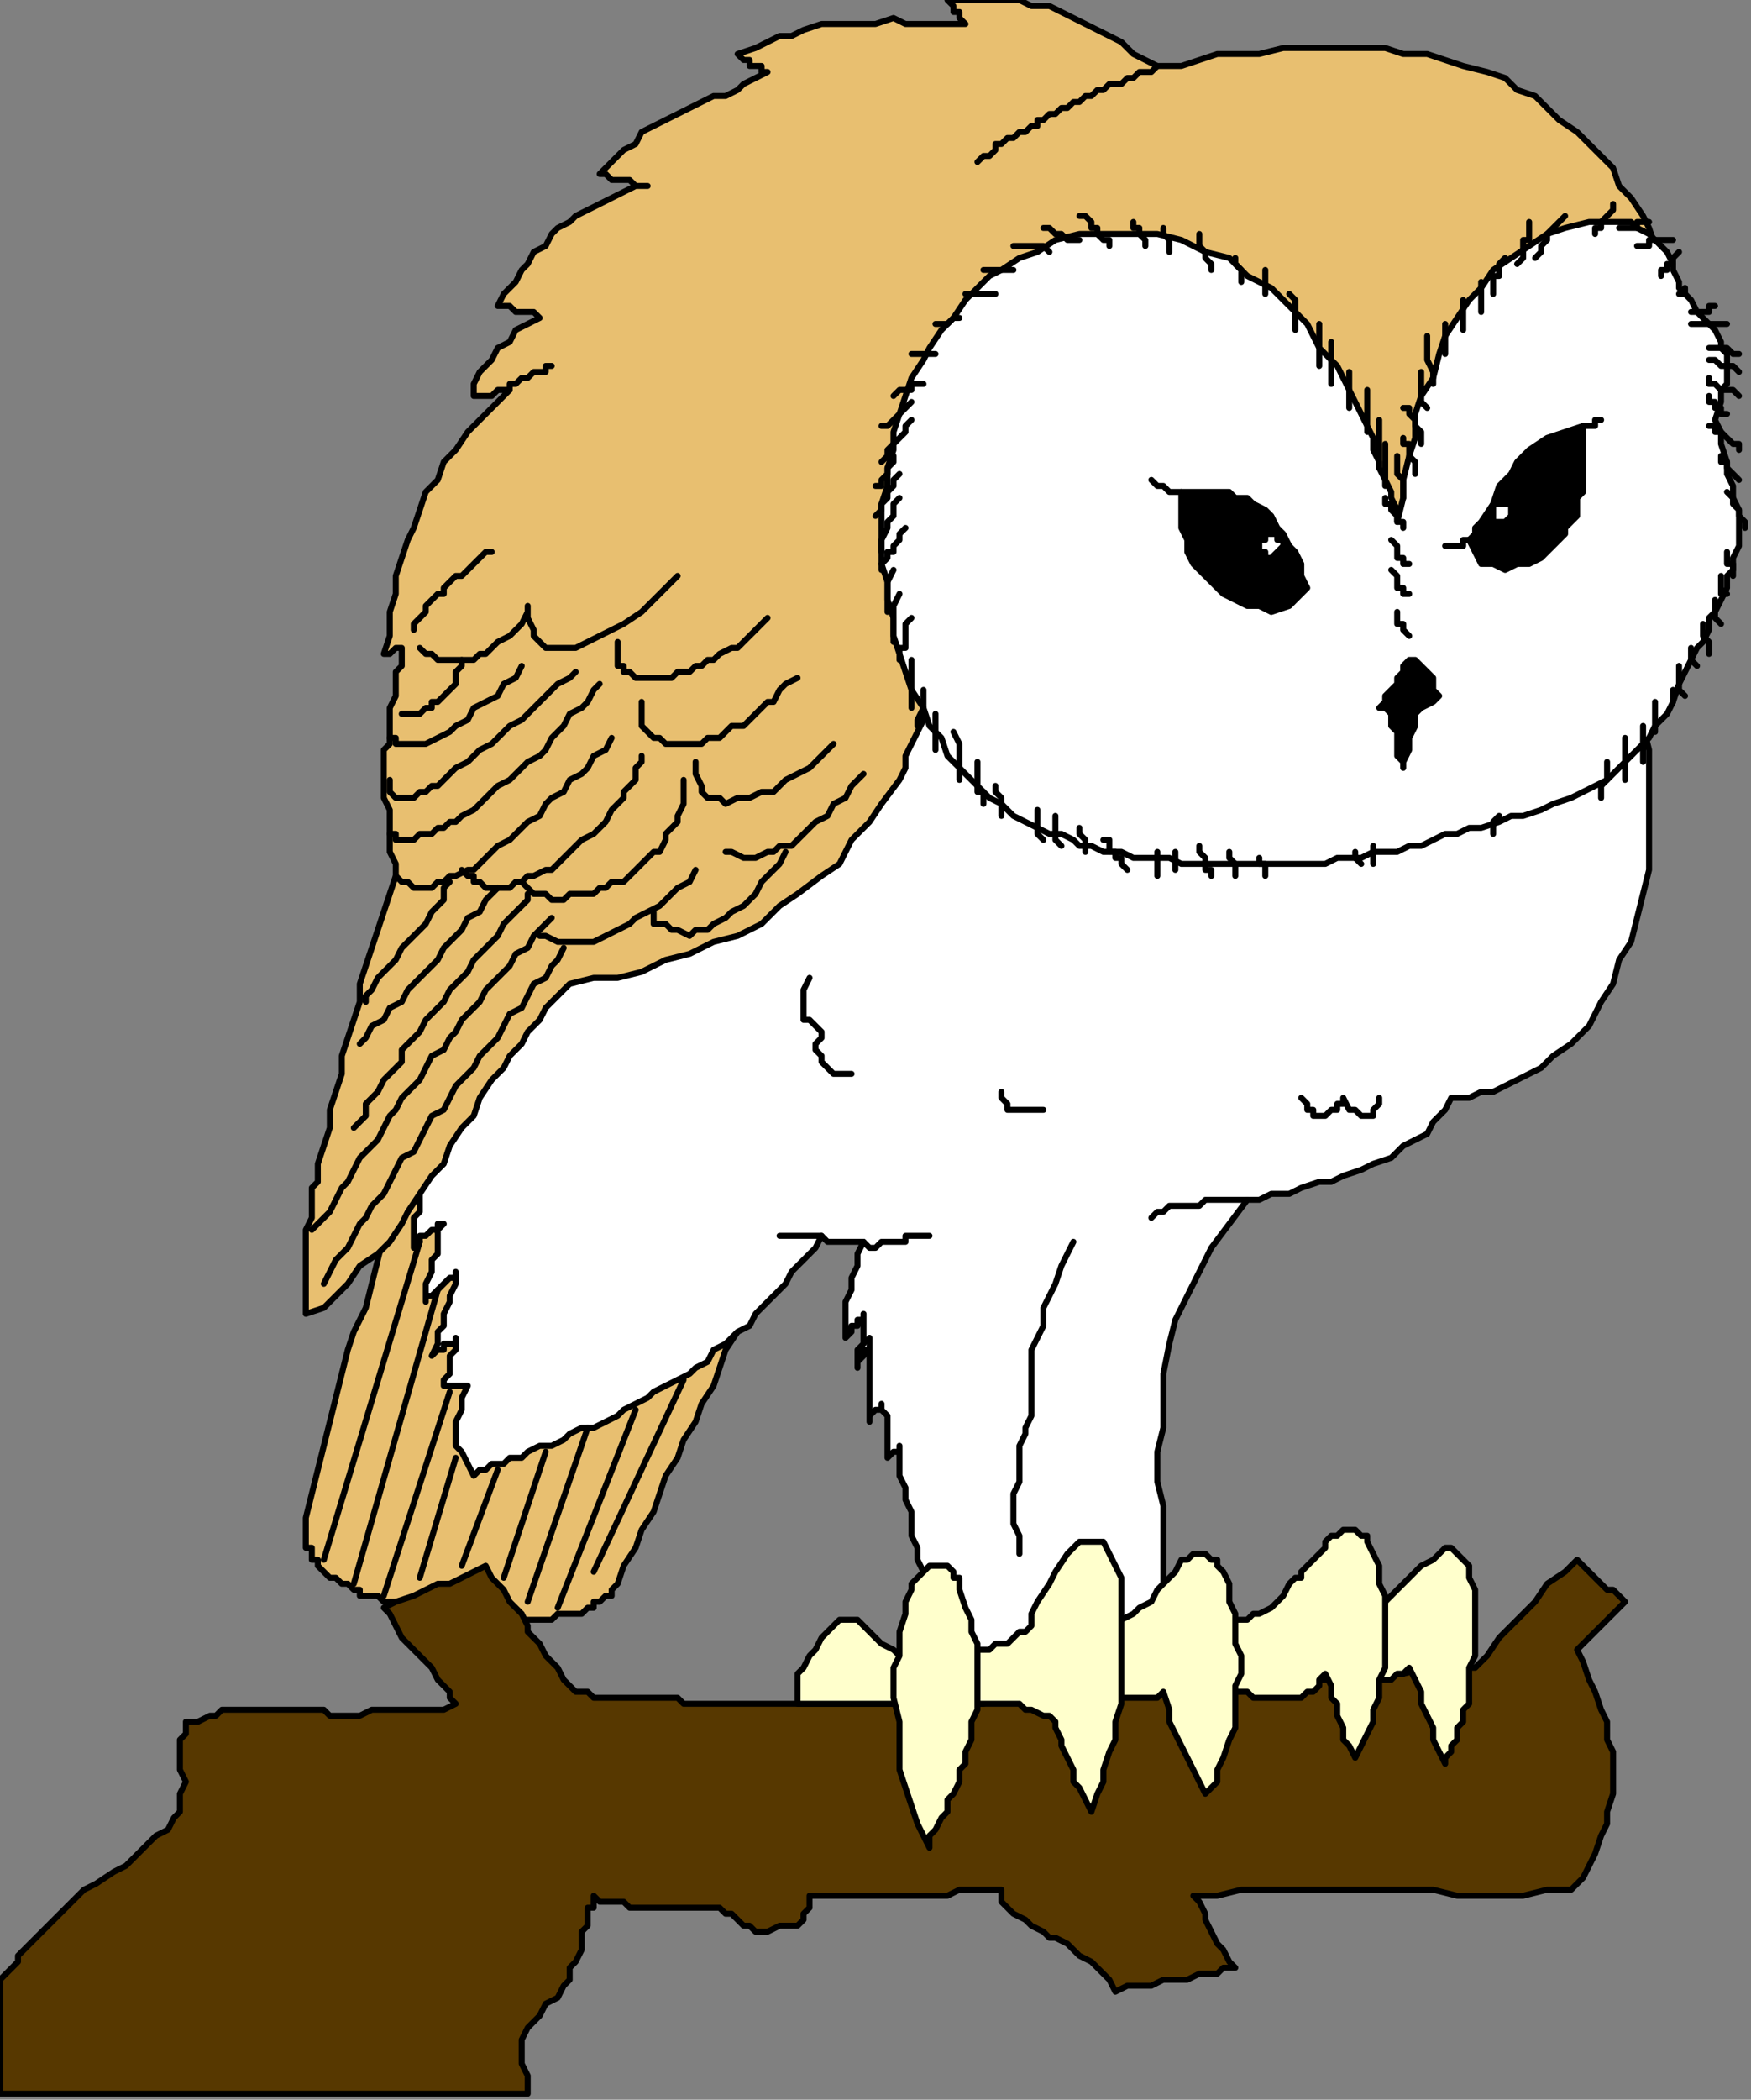 <?xml version="1.0" encoding="UTF-8" standalone="no"?>
<svg
   xmlns:dc="http://purl.org/dc/elements/1.1/"
   xmlns:cc="http://creativecommons.org/ns#"
   xmlns:rdf="http://www.w3.org/1999/02/22-rdf-syntax-ns#"
   xmlns:svg="http://www.w3.org/2000/svg"
   xmlns="http://www.w3.org/2000/svg"
   xmlns:sodipodi="http://sodipodi.sourceforge.net/DTD/sodipodi-0.dtd"
   xmlns:inkscape="http://www.inkscape.org/namespaces/inkscape"
   version="1.0"
   width="77.258mm"
   height="92.604mm"
   id="svg321"
   sodipodi:docname="BIRD079.WMF">
  <rect width="100%" height="100%" fill="#808080" stroke="none"/>
  <sodipodi:namedview
     pagecolor="#ffffff"
     bordercolor="#666666"
     borderopacity="1"
     objecttolerance="10"
     gridtolerance="10"
     guidetolerance="10"
     inkscape:pageopacity="0"
     inkscape:pageshadow="2"
     inkscape:window-width="640"
     inkscape:window-height="480"
     id="namedview323" />
  <defs
     id="defs3">
    <pattern
       id="WMFhbasepattern"
       patternUnits="userSpaceOnUse"
       width="6"
       height="6"
       x="0"
       y="0" />
  </defs>
  <path
     style="fill:#e8bf70;fill-rule:evenodd;fill-opacity:1;stroke:none;"
     d="  M 126,216   L 124,219   L 123,222   L 121,225   L 120,228   L 119,231   L 117,234   L 116,237   L 114,240   L 113,243   L 111,246   L 110,249   L 109,252   L 107,255   L 106,258   L 104,261   L 103,264   L 102,265   L 102,266   L 101,266   L 100,267   L 99,267   L 99,268   L 98,268   L 97,269   L 96,269   L 94,269   L 93,269   L 92,270   L 91,270   L 90,270   L 88,270   L 87,270   L 86,270   L 85,270   L 84,270   L 83,270   L 82,270   L 81,270   L 80,270   L 79,270   L 78,270   L 77,270   L 76,270   L 75,269   L 74,269   L 73,269   L 72,269   L 71,269   L 70,269   L 70,268   L 69,268   L 68,268   L 67,268   L 66,267   L 65,267   L 64,267   L 63,266   L 62,266   L 61,266   L 60,266   L 60,265   L 59,265   L 58,264   L 57,264   L 56,263   L 55,263   L 54,262   L 54,262   L 53,261   L 53,260   L 52,260   L 52,259   L 52,258   L 51,258   L 51,257   L 51,256   L 51,255   L 51,255   L 51,254   L 51,253   L 52,249   L 53,245   L 54,241   L 55,237   L 56,233   L 57,229   L 58,225   L 59,222   L 61,218   L 62,214   L 63,210   L 64,206   L 66,202   L 67,198   L 68,194   L 69,191   L 71,191   L 73,192   L 75,193   L 76,194   L 78,195   L 80,195   L 82,196   L 83,197   L 85,198   L 87,198   L 89,199   L 91,200   L 92,201   L 94,202   L 96,203   L 98,203   L 99,204   L 101,205   L 103,206   L 105,207   L 106,207   L 108,208   L 110,209   L 112,210   L 114,210   L 115,211   L 117,212   L 119,213   L 121,214   L 122,215   L 124,215   L 126,216  z "
     id="path5" />
  <path
     style="fill:none;stroke:#000000;stroke-width:1px;stroke-linecap:round;stroke-linejoin:round;stroke-miterlimit:4;stroke-dasharray:none;stroke-opacity:1;"
     d="  M 126,216   L 124,219   L 123,222   L 121,225   L 120,228   L 119,231   L 117,234   L 116,237   L 114,240   L 113,243   L 111,246   L 110,249   L 109,252   L 107,255   L 106,258   L 104,261   L 103,264   L 102,265   L 102,266   L 101,266   L 100,267   L 99,267   L 99,268   L 98,268   L 97,269   L 96,269   L 94,269   L 93,269   L 92,270   L 91,270   L 90,270   L 88,270   L 87,270   L 86,270   L 85,270   L 84,270   L 83,270   L 82,270   L 81,270   L 80,270   L 79,270   L 78,270   L 77,270   L 76,270   L 75,269   L 74,269   L 73,269   L 72,269   L 71,269   L 70,269   L 70,268   L 69,268   L 68,268   L 67,268   L 66,267   L 65,267   L 64,267   L 63,266   L 62,266   L 61,266   L 60,266   L 60,265   L 59,265   L 58,264   L 57,264   L 56,263   L 55,263   L 54,262   L 54,262   L 53,261   L 53,260   L 52,260   L 52,259   L 52,258   L 51,258   L 51,257   L 51,256   L 51,255   L 51,255   L 51,254   L 51,253   L 52,249   L 53,245   L 54,241   L 55,237   L 56,233   L 57,229   L 58,225   L 59,222   L 61,218   L 62,214   L 63,210   L 64,206   L 66,202   L 67,198   L 68,194   L 69,191   L 71,191   L 73,192   L 75,193   L 76,194   L 78,195   L 80,195   L 82,196   L 83,197   L 85,198   L 87,198   L 89,199   L 91,200   L 92,201   L 94,202   L 96,203   L 98,203   L 99,204   L 101,205   L 103,206   L 105,207   L 106,207   L 108,208   L 110,209   L 112,210   L 114,210   L 115,211   L 117,212   L 119,213   L 121,214   L 122,215   L 124,215   L 126,216  "
     id="path7" />
  <path
     style="fill:#573800;fill-rule:evenodd;fill-opacity:1;stroke:none;"
     d="  M 0,349   L 3,349   L 6,349   L 8,349   L 11,349   L 14,349   L 17,349   L 19,349   L 22,349   L 25,349   L 28,349   L 30,349   L 33,349   L 36,349   L 39,349   L 41,349   L 44,349   L 47,349   L 50,349   L 52,349   L 55,349   L 58,349   L 61,349   L 63,349   L 66,349   L 69,349   L 72,349   L 74,349   L 77,349   L 80,349   L 83,349   L 85,349   L 88,349   L 88,347   L 88,346   L 87,344   L 87,343   L 87,341   L 87,340   L 88,338   L 89,337   L 90,336   L 91,334   L 93,333   L 94,331   L 95,330   L 95,328   L 96,327   L 97,325   L 97,324   L 97,323   L 97,322   L 98,321   L 98,320   L 98,318   L 99,318   L 99,316   L 100,317   L 102,317   L 103,317   L 104,317   L 105,318   L 106,318   L 108,318   L 109,318   L 110,318   L 111,318   L 112,318   L 114,318   L 115,318   L 116,318   L 117,318   L 119,318   L 120,318   L 121,319   L 122,319   L 123,320   L 124,321   L 125,321   L 126,322   L 128,322   L 130,321   L 131,321   L 132,321   L 133,321   L 134,320   L 134,319   L 135,318   L 135,316   L 137,316   L 138,316   L 140,316   L 142,316   L 143,316   L 145,316   L 147,316   L 148,316   L 150,316   L 152,316   L 153,316   L 155,316   L 156,316   L 158,316   L 160,315   L 161,315   L 162,315   L 163,315   L 163,315   L 164,315   L 165,315   L 165,315   L 166,315   L 167,315   L 167,317   L 168,318   L 169,319   L 171,320   L 172,321   L 174,322   L 175,323   L 176,323   L 178,324   L 179,325   L 180,326   L 182,327   L 183,328   L 184,329   L 185,330   L 186,332   L 188,331   L 189,331   L 190,331   L 191,331   L 192,331   L 194,330   L 195,330   L 196,330   L 197,330   L 198,330   L 200,329   L 201,329   L 202,329   L 203,329   L 204,328   L 206,328   L 205,327   L 204,325   L 203,324   L 202,322   L 201,320   L 201,319   L 200,317   L 199,316   L 203,316   L 207,315   L 211,315   L 215,315   L 219,315   L 223,315   L 227,315   L 231,315   L 235,315   L 239,315   L 243,316   L 246,316   L 250,316   L 254,316   L 258,315   L 262,315   L 264,313   L 265,311   L 266,309   L 267,306   L 268,304   L 268,302   L 269,299   L 269,297   L 269,295   L 269,292   L 268,290   L 268,287   L 267,285   L 266,282   L 265,280   L 264,277   L 263,275   L 264,274   L 265,273   L 266,272   L 267,271   L 268,270   L 269,269   L 270,268   L 271,267   L 270,266   L 269,265   L 268,265   L 267,264   L 266,263   L 265,262   L 264,261   L 263,260   L 261,262   L 258,264   L 256,267   L 254,269   L 252,271   L 250,273   L 248,276   L 246,278   L 242,278   L 238,278   L 234,279   L 230,279   L 226,279   L 221,280   L 217,280   L 213,280   L 209,281   L 205,281   L 201,281   L 197,282   L 193,282   L 189,282   L 185,282   L 181,283   L 177,283   L 173,283   L 168,283   L 164,284   L 160,284   L 156,284   L 152,284   L 148,284   L 144,284   L 140,284   L 136,284   L 132,284   L 127,284   L 123,284   L 119,284   L 115,284   L 114,284   L 113,283   L 112,283   L 110,283   L 109,283   L 108,283   L 107,283   L 105,283   L 104,283   L 103,283   L 102,283   L 101,283   L 99,283   L 98,282   L 97,282   L 96,282   L 95,281   L 94,280   L 93,278   L 92,277   L 91,276   L 90,274   L 89,273   L 88,272   L 88,271   L 87,269   L 86,268   L 85,267   L 84,265   L 83,264   L 82,263   L 81,261   L 79,262   L 77,263   L 75,264   L 73,264   L 71,265   L 69,266   L 66,267   L 64,268   L 65,269   L 66,271   L 67,273   L 69,275   L 70,276   L 72,278   L 73,280   L 74,281   L 75,282   L 75,283   L 76,284   L 76,284   L 74,285   L 71,285   L 69,285   L 67,285   L 65,285   L 62,285   L 60,286   L 58,286   L 56,286   L 55,286   L 54,285   L 52,285   L 51,285   L 49,285   L 48,285   L 46,285   L 45,285   L 43,285   L 42,285   L 40,285   L 39,285   L 37,285   L 36,286   L 35,286   L 33,287   L 31,287   L 31,289   L 30,290   L 30,291   L 30,293   L 30,295   L 31,297   L 30,299   L 30,302   L 29,303   L 28,305   L 26,306   L 24,308   L 23,309   L 21,311   L 19,312   L 16,314   L 14,315   L 12,317   L 10,319   L 8,321   L 6,323   L 4,325   L 4,325   L 3,326   L 3,327   L 2,328   L 1,329   L 1,329   L 0,330   L 0,331   L 0,333   L 0,336   L 0,338   L 0,340   L 0,342   L 0,345   L 0,347   L 0,349  z "
     id="path9" />
  <path
     style="fill:none;stroke:#000000;stroke-width:1px;stroke-linecap:round;stroke-linejoin:round;stroke-miterlimit:4;stroke-dasharray:none;stroke-opacity:1;"
     d="  M 0,349   L 0,349   L 3,349   L 6,349   L 8,349   L 11,349   L 14,349   L 17,349   L 19,349   L 22,349   L 25,349   L 28,349   L 30,349   L 33,349   L 36,349   L 39,349   L 41,349   L 44,349   L 47,349   L 50,349   L 52,349   L 55,349   L 58,349   L 61,349   L 63,349   L 66,349   L 69,349   L 72,349   L 74,349   L 77,349   L 80,349   L 83,349   L 85,349   L 88,349   L 88,349   L 88,347   L 88,346   L 87,344   L 87,343   L 87,341   L 87,340   L 88,338   L 89,337   L 89,337   L 90,336   L 91,334   L 93,333   L 94,331   L 95,330   L 95,328   L 96,327   L 97,325   L 97,325   L 97,324   L 97,323   L 97,322   L 98,321   L 98,320   L 98,318   L 99,318   L 99,316   L 99,316   L 100,317   L 102,317   L 103,317   L 104,317   L 105,318   L 106,318   L 108,318   L 109,318   L 110,318   L 111,318   L 112,318   L 114,318   L 115,318   L 116,318   L 117,318   L 119,318   L 119,318   L 120,318   L 121,319   L 122,319   L 123,320   L 124,321   L 125,321   L 126,322   L 128,322   L 128,322   L 130,321   L 131,321   L 132,321   L 133,321   L 134,320   L 134,319   L 135,318   L 135,316   L 135,316   L 137,316   L 138,316   L 140,316   L 142,316   L 143,316   L 145,316   L 147,316   L 148,316   L 150,316   L 152,316   L 153,316   L 155,316   L 156,316   L 158,316   L 160,315   L 161,315   L 161,315   L 162,315   L 163,315   L 163,315   L 164,315   L 165,315   L 165,315   L 166,315   L 167,315   L 167,315   L 167,317   L 168,318   L 169,319   L 171,320   L 172,321   L 174,322   L 175,323   L 176,323   L 176,323   L 178,324   L 179,325   L 180,326   L 182,327   L 183,328   L 184,329   L 185,330   L 186,332   L 186,332   L 188,331   L 189,331   L 190,331   L 191,331   L 192,331   L 194,330   L 195,330   L 196,330   L 197,330   L 198,330   L 200,329   L 201,329   L 202,329   L 203,329   L 204,328   L 206,328   L 206,328   L 205,327   L 204,325   L 203,324   L 202,322   L 201,320   L 201,319   L 200,317   L 199,316   L 199,316   L 203,316   L 207,315   L 211,315   L 215,315   L 219,315   L 223,315   L 227,315   L 231,315   L 235,315   L 239,315   L 243,316   L 246,316   L 250,316   L 254,316   L 258,315   L 262,315   L 262,315   L 264,313   L 265,311   L 266,309   L 267,306   L 268,304   L 268,302   L 269,299   L 269,297   L 269,295   L 269,292   L 268,290   L 268,287   L 267,285   L 266,282   L 265,280   L 264,277   L 263,275   L 263,275   L 264,274   L 265,273   L 266,272   L 267,271   L 268,270   L 269,269   L 270,268   L 271,267   L 271,267   L 270,266   L 269,265   L 268,265   L 267,264   L 266,263   L 265,262   L 264,261   L 263,260   L 263,260   L 261,262   L 258,264   L 256,267   L 254,269   L 252,271   L 250,273   L 248,276   L 246,278   L 246,278   L 242,278   L 238,278   L 234,279   L 230,279   L 226,279   L 221,280   L 217,280   L 213,280   L 209,281   L 205,281   L 201,281   L 197,282   L 193,282   L 189,282   L 185,282   L 181,283   L 177,283   L 173,283   L 168,283   L 164,284   L 160,284   L 156,284   L 152,284   L 148,284   L 144,284   L 140,284   L 136,284   L 132,284   L 127,284   L 123,284   L 119,284   L 115,284   L 115,284   L 114,284   L 113,283   L 112,283   L 110,283   L 109,283   L 108,283   L 107,283   L 105,283   L 104,283   L 103,283   L 102,283   L 101,283   L 99,283   L 98,282   L 97,282   L 96,282   L 96,282   L 95,281   L 94,280   L 93,278   L 92,277   L 91,276   L 90,274   L 89,273   L 88,272   L 88,271   L 87,269   L 86,268   L 85,267   L 84,265   L 83,264   L 82,263   L 81,261   L 81,261   L 79,262   L 77,263   L 75,264   L 73,264   L 71,265   L 69,266   L 66,267   L 64,268   L 64,268   L 65,269   L 66,271   L 67,273   L 69,275   L 70,276   L 72,278   L 73,280   L 74,281   L 74,281   L 75,282   L 75,283   L 76,284   L 76,284   L 76,284   L 74,285   L 71,285   L 69,285   L 67,285   L 65,285   L 62,285   L 60,286   L 58,286   L 58,286   L 56,286   L 55,286   L 54,285   L 52,285   L 51,285   L 49,285   L 48,285   L 46,285   L 45,285   L 43,285   L 42,285   L 40,285   L 39,285   L 37,285   L 36,286   L 35,286   L 35,286   L 33,287   L 31,287   L 31,289   L 30,290   L 30,291   L 30,293   L 30,295   L 31,297   L 31,297   L 30,299   L 30,302   L 29,303   L 28,305   L 26,306   L 24,308   L 23,309   L 21,311   L 21,311   L 19,312   L 16,314   L 14,315   L 12,317   L 10,319   L 8,321   L 6,323   L 4,325   L 4,325   L 4,325   L 3,326   L 3,327   L 2,328   L 1,329   L 1,329   L 0,330   L 0,331   L 0,331   L 0,333   L 0,336   L 0,338   L 0,340   L 0,342   L 0,345   L 0,347   L 0,349  "
     id="path11" />
  <path
     style="fill:#ffffff;fill-rule:evenodd;fill-opacity:1;stroke:none;"
     d="  M 274,117   L 274,121   L 275,125   L 275,129   L 275,133   L 275,137   L 275,141   L 275,145   L 274,149   L 273,153   L 272,157   L 270,160   L 269,164   L 267,167   L 265,171   L 262,174   L 259,176   L 257,178   L 255,179   L 253,180   L 251,181   L 249,182   L 247,182   L 245,183   L 242,183   L 241,185   L 239,187   L 238,189   L 236,190   L 234,191   L 232,193   L 229,194   L 227,195   L 224,196   L 222,197   L 220,197   L 217,198   L 215,199   L 212,199   L 210,200   L 208,200   L 205,204   L 202,208   L 200,212   L 198,216   L 196,220   L 195,224   L 194,229   L 194,233   L 194,238   L 193,242   L 193,247   L 194,251   L 194,256   L 194,261   L 194,265   L 195,270   L 193,271   L 190,271   L 188,272   L 185,272   L 183,273   L 181,273   L 178,274   L 176,274   L 173,275   L 171,275   L 169,276   L 166,276   L 164,277   L 161,277   L 159,278   L 157,278   L 157,276   L 156,274   L 156,272   L 156,270   L 155,268   L 155,266   L 154,264   L 154,262   L 153,260   L 153,258   L 152,256   L 152,254   L 152,252   L 151,250   L 151,248   L 150,246   L 150,245   L 150,245   L 150,244   L 150,243   L 150,243   L 150,242   L 150,242   L 150,241   L 150,242   L 149,242   L 148,243   L 148,243   L 148,242   L 148,241   L 148,240   L 148,239   L 148,237   L 148,236   L 147,235   L 147,234   L 147,235   L 146,235   L 145,236   L 145,237   L 145,235   L 145,233   L 145,232   L 145,230   L 145,228   L 145,226   L 145,225   L 145,223   L 145,224   L 145,224   L 145,225   L 144,225   L 144,226   L 144,226   L 143,227   L 143,228   L 143,227   L 143,225   L 144,224   L 144,223   L 144,222   L 144,221   L 144,220   L 144,219   L 144,219   L 144,220   L 143,220   L 143,221   L 142,221   L 142,222   L 141,223   L 141,223   L 141,221   L 141,219   L 141,217   L 142,215   L 142,213   L 143,211   L 143,209   L 144,207   L 143,207   L 142,207   L 141,207   L 140,207   L 139,207   L 139,207   L 138,207   L 137,206   L 136,208   L 135,209   L 133,211   L 132,212   L 131,214   L 130,215   L 129,216   L 127,218   L 126,219   L 125,221   L 123,222   L 122,223   L 121,224   L 119,225   L 118,227   L 116,228   L 115,229   L 113,230   L 111,231   L 109,232   L 108,233   L 106,234   L 104,235   L 103,236   L 101,237   L 99,238   L 97,238   L 95,239   L 94,240   L 92,241   L 90,241   L 88,242   L 87,243   L 86,243   L 85,243   L 84,244   L 82,244   L 81,245   L 80,245   L 79,246   L 78,244   L 77,242   L 76,241   L 76,239   L 76,237   L 77,235   L 77,233   L 78,231   L 77,231   L 76,231   L 75,231   L 74,231   L 74,230   L 75,229   L 75,228   L 75,227   L 75,226   L 76,225   L 76,224   L 76,223   L 76,224   L 75,224   L 75,224   L 74,224   L 74,225   L 73,225   L 73,225   L 72,226   L 73,224   L 73,222   L 74,221   L 74,219   L 75,217   L 75,216   L 76,214   L 76,212   L 76,213   L 75,213   L 74,214   L 73,215   L 73,215   L 72,216   L 71,216   L 71,217   L 71,215   L 71,214   L 72,212   L 72,210   L 73,209   L 73,207   L 73,205   L 74,204   L 73,204   L 73,205   L 72,205   L 71,206   L 70,206   L 70,207   L 69,207   L 69,208   L 69,206   L 69,205   L 69,203   L 70,202   L 70,200   L 70,198   L 70,197   L 71,195   L 71,194   L 71,192   L 72,191   L 72,189   L 73,188   L 73,186   L 74,185   L 75,183   L 76,180   L 77,178   L 78,176   L 80,173   L 81,171   L 82,169   L 84,167   L 85,165   L 87,163   L 89,161   L 90,159   L 92,158   L 94,156   L 96,154   L 98,152   L 100,150   L 103,148   L 106,145   L 109,143   L 113,140   L 116,138   L 119,136   L 123,133   L 126,131   L 129,129   L 133,127   L 136,124   L 139,122   L 142,120   L 146,117   L 149,115   L 152,113   L 156,113   L 160,113   L 164,113   L 168,113   L 171,113   L 175,114   L 179,114   L 183,114   L 187,114   L 190,114   L 194,114   L 198,114   L 202,114   L 206,115   L 209,115   L 213,115   L 217,115   L 221,115   L 224,115   L 228,116   L 232,116   L 236,116   L 240,116   L 243,116   L 247,116   L 251,116   L 255,117   L 259,117   L 262,117   L 266,117   L 270,117   L 274,117  z "
     id="path13" />
  <path
     style="fill:none;stroke:#000000;stroke-width:1px;stroke-linecap:round;stroke-linejoin:round;stroke-miterlimit:4;stroke-dasharray:none;stroke-opacity:1;"
     d="  M 274,117   L 274,117   L 274,121   L 275,125   L 275,129   L 275,133   L 275,137   L 275,141   L 275,145   L 274,149   L 273,153   L 272,157   L 270,160   L 269,164   L 267,167   L 265,171   L 262,174   L 259,176   L 259,176   L 257,178   L 255,179   L 253,180   L 251,181   L 249,182   L 247,182   L 245,183   L 242,183   L 242,183   L 241,185   L 239,187   L 238,189   L 236,190   L 234,191   L 232,193   L 229,194   L 227,195   L 224,196   L 222,197   L 220,197   L 217,198   L 215,199   L 212,199   L 210,200   L 208,200   L 208,200   L 205,204   L 202,208   L 200,212   L 198,216   L 196,220   L 195,224   L 194,229   L 194,233   L 194,238   L 193,242   L 193,247   L 194,251   L 194,256   L 194,261   L 194,265   L 195,270   L 195,270   L 193,271   L 190,271   L 188,272   L 185,272   L 183,273   L 181,273   L 178,274   L 176,274   L 173,275   L 171,275   L 169,276   L 166,276   L 164,277   L 161,277   L 159,278   L 157,278   L 157,278   L 157,276   L 156,274   L 156,272   L 156,270   L 155,268   L 155,266   L 154,264   L 154,262   L 153,260   L 153,258   L 152,256   L 152,254   L 152,252   L 151,250   L 151,248   L 150,246   L 150,246   L 150,245   L 150,245   L 150,244   L 150,243   L 150,243   L 150,242   L 150,242   L 150,241   L 150,241   L 150,242   L 149,242   L 148,243   L 148,243   L 148,243   L 148,242   L 148,241   L 148,240   L 148,239   L 148,237   L 148,236   L 147,235   L 147,234   L 147,234   L 147,235   L 146,235   L 145,236   L 145,237   L 145,237   L 145,235   L 145,233   L 145,232   L 145,230   L 145,228   L 145,226   L 145,225   L 145,223   L 145,223   L 145,224   L 145,224   L 145,225   L 144,225   L 144,226   L 144,226   L 143,227   L 143,228   L 143,228   L 143,227   L 143,225   L 144,224   L 144,223   L 144,222   L 144,221   L 144,220   L 144,219   L 144,219   L 144,219   L 144,220   L 143,220   L 143,221   L 142,221   L 142,222   L 141,223   L 141,223   L 141,223   L 141,221   L 141,219   L 141,217   L 142,215   L 142,213   L 143,211   L 143,209   L 144,207   L 144,207   L 143,207   L 142,207   L 141,207   L 140,207   L 139,207   L 139,207   L 138,207   L 137,206   L 137,206   L 136,208   L 135,209   L 133,211   L 132,212   L 131,214   L 130,215   L 129,216   L 127,218   L 126,219   L 125,221   L 123,222   L 122,223   L 121,224   L 119,225   L 118,227   L 116,228   L 116,228   L 115,229   L 113,230   L 111,231   L 109,232   L 108,233   L 106,234   L 104,235   L 103,236   L 101,237   L 99,238   L 97,238   L 95,239   L 94,240   L 92,241   L 90,241   L 88,242   L 88,242   L 87,243   L 86,243   L 85,243   L 84,244   L 82,244   L 81,245   L 80,245   L 79,246   L 79,246   L 78,244   L 77,242   L 76,241   L 76,239   L 76,237   L 77,235   L 77,233   L 78,231   L 78,231   L 77,231   L 76,231   L 75,231   L 74,231   L 74,231   L 74,230   L 75,229   L 75,228   L 75,227   L 75,226   L 76,225   L 76,224   L 76,223   L 76,223   L 76,224   L 75,224   L 75,224   L 74,224   L 74,225   L 73,225   L 73,225   L 72,226   L 72,226   L 73,224   L 73,222   L 74,221   L 74,219   L 75,217   L 75,216   L 76,214   L 76,212   L 76,212   L 76,213   L 75,213   L 74,214   L 73,215   L 73,215   L 72,216   L 71,216   L 71,217   L 71,217   L 71,215   L 71,214   L 72,212   L 72,210   L 73,209   L 73,207   L 73,205   L 74,204   L 74,204   L 73,204   L 73,205   L 72,205   L 71,206   L 70,206   L 70,207   L 69,207   L 69,208   L 69,208   L 69,206   L 69,205   L 69,203   L 70,202   L 70,200   L 70,198   L 70,197   L 71,195   L 71,194   L 71,192   L 72,191   L 72,189   L 73,188   L 73,186   L 74,185   L 75,183   L 75,183   L 76,180   L 77,178   L 78,176   L 80,173   L 81,171   L 82,169   L 84,167   L 85,165   L 87,163   L 89,161   L 90,159   L 92,158   L 94,156   L 96,154   L 98,152   L 100,150   L 100,150   L 103,148   L 106,145   L 109,143   L 113,140   L 116,138   L 119,136   L 123,133   L 126,131   L 129,129   L 133,127   L 136,124   L 139,122   L 142,120   L 146,117   L 149,115   L 152,113   L 152,113   L 156,113   L 160,113   L 164,113   L 168,113   L 171,113   L 175,114   L 179,114   L 183,114   L 187,114   L 190,114   L 194,114   L 198,114   L 202,114   L 206,115   L 209,115   L 213,115   L 217,115   L 221,115   L 224,115   L 228,116   L 232,116   L 236,116   L 240,116   L 243,116   L 247,116   L 251,116   L 255,117   L 259,117   L 262,117   L 266,117   L 270,117   L 274,117  "
     id="path15" />
  <path
     style="fill:none;stroke:#000000;stroke-width:1px;stroke-linecap:round;stroke-linejoin:round;stroke-miterlimit:4;stroke-dasharray:none;stroke-opacity:1;"
     d="  M 155,206   L 154,206   L 154,206   L 153,206   L 153,206   L 152,206   L 152,206   L 151,206   L 151,207   L 150,207   L 149,207   L 149,207   L 148,207   L 147,207   L 146,208   L 145,208   L 144,207  "
     id="path17" />
  <path
     style="fill:none;stroke:#000000;stroke-width:1px;stroke-linecap:round;stroke-linejoin:round;stroke-miterlimit:4;stroke-dasharray:none;stroke-opacity:1;"
     d="  M 130,206   L 131,206   L 132,206   L 133,206   L 134,206   L 135,206   L 135,206   L 136,206   L 137,206  "
     id="path19" />
  <path
     style="fill:none;stroke:#000000;stroke-width:1px;stroke-linecap:round;stroke-linejoin:round;stroke-miterlimit:4;stroke-dasharray:none;stroke-opacity:1;"
     d="  M 192,203   L 193,202   L 194,202   L 195,201   L 196,201   L 197,201   L 198,201   L 199,201   L 200,201   L 201,200   L 202,200   L 203,200   L 204,200   L 205,200   L 206,200   L 207,200   L 208,200  "
     id="path21" />
  <path
     style="fill:none;stroke:#000000;stroke-width:1px;stroke-linecap:round;stroke-linejoin:round;stroke-miterlimit:4;stroke-dasharray:none;stroke-opacity:1;"
     d="  M 135,163   L 134,165   L 134,166   L 134,167   L 134,168   L 134,170   L 135,170   L 136,171   L 137,172   L 137,172   L 137,173   L 136,174   L 136,175   L 136,175   L 137,176   L 137,177   L 137,177   L 138,178   L 138,178   L 139,179   L 139,179   L 140,179   L 140,179   L 141,179   L 142,179  "
     id="path23" />
  <path
     style="fill:none;stroke:#000000;stroke-width:1px;stroke-linecap:round;stroke-linejoin:round;stroke-miterlimit:4;stroke-dasharray:none;stroke-opacity:1;"
     d="  M 167,182   L 167,182   L 167,183   L 167,183   L 168,184   L 168,184   L 168,185   L 169,185   L 169,185   L 170,185   L 170,185   L 171,185   L 171,185   L 172,185   L 173,185   L 173,185   L 174,185  "
     id="path25" />
  <path
     style="fill:none;stroke:#000000;stroke-width:1px;stroke-linecap:round;stroke-linejoin:round;stroke-miterlimit:4;stroke-dasharray:none;stroke-opacity:1;"
     d="  M 217,183   L 218,184   L 218,184   L 218,185   L 219,185   L 219,185   L 219,186   L 220,186   L 220,186   L 221,186   L 221,186   L 222,185   L 222,185   L 223,185   L 223,184   L 224,184   L 224,183   L 225,185   L 226,185   L 227,186   L 228,186   L 229,186   L 229,185   L 230,184   L 230,183  "
     id="path27" />
  <path
     style="fill:none;stroke:#000000;stroke-width:1px;stroke-linecap:round;stroke-linejoin:round;stroke-miterlimit:4;stroke-dasharray:none;stroke-opacity:1;"
     d="  M 179,207   L 178,209   L 177,211   L 176,214   L 175,216   L 174,218   L 174,221   L 173,223   L 172,225   L 172,227   L 172,229   L 172,231   L 172,233   L 172,235   L 172,236   L 171,238   L 171,239   L 170,241   L 170,242   L 170,244   L 170,246   L 170,247   L 169,249   L 169,251   L 169,252   L 169,254   L 170,256   L 170,257   L 170,259  "
     id="path29" />
  <path
     style="fill:#ffffcc;fill-rule:evenodd;fill-opacity:1;stroke:none;"
     d="  M 227,270   L 229,269   L 231,267   L 233,265   L 235,263   L 237,261   L 239,260   L 241,258   L 242,258   L 243,259   L 244,260   L 245,261   L 245,263   L 246,265   L 246,267   L 246,269   L 246,272   L 246,274   L 246,276   L 245,278   L 245,280   L 245,282   L 245,284   L 244,285   L 244,287   L 244,287   L 243,288   L 243,289   L 243,290   L 242,291   L 242,292   L 241,293   L 241,294   L 240,292   L 239,290   L 239,288   L 238,286   L 237,284   L 237,282   L 236,280   L 235,278   L 234,279   L 233,279   L 232,280   L 231,280   L 230,280   L 229,280   L 228,280   L 227,280   L 227,279   L 227,278   L 227,276   L 227,275   L 227,274   L 227,272   L 227,271   L 227,270  z "
     id="path31" />
  <path
     style="fill:none;stroke:#000000;stroke-width:1px;stroke-linecap:round;stroke-linejoin:round;stroke-miterlimit:4;stroke-dasharray:none;stroke-opacity:1;"
     d="  M 227,270   L 227,270   L 229,269   L 231,267   L 233,265   L 235,263   L 237,261   L 239,260   L 241,258   L 242,258   L 242,258   L 243,259   L 244,260   L 245,261   L 245,263   L 246,265   L 246,267   L 246,269   L 246,272   L 246,274   L 246,276   L 245,278   L 245,280   L 245,282   L 245,284   L 244,285   L 244,287   L 244,287   L 244,287   L 243,288   L 243,289   L 243,290   L 242,291   L 242,292   L 241,293   L 241,294   L 241,294   L 240,292   L 239,290   L 239,288   L 238,286   L 237,284   L 237,282   L 236,280   L 235,278   L 235,278   L 234,279   L 233,279   L 232,280   L 231,280   L 230,280   L 229,280   L 228,280   L 227,280   L 227,280   L 227,279   L 227,278   L 227,276   L 227,275   L 227,274   L 227,272   L 227,271   L 227,270  "
     id="path33" />
  <path
     style="fill:#ffffcc;fill-rule:evenodd;fill-opacity:1;stroke:none;"
     d="  M 221,257   L 222,256   L 223,256   L 224,255   L 225,255   L 226,255   L 227,256   L 228,256   L 228,257   L 229,259   L 230,261   L 230,264   L 231,266   L 231,268   L 231,271   L 231,273   L 231,275   L 231,278   L 230,280   L 230,283   L 229,285   L 229,287   L 228,289   L 227,291   L 226,293   L 225,291   L 224,290   L 224,288   L 223,286   L 223,284   L 222,283   L 222,281   L 221,279   L 220,280   L 220,281   L 219,282   L 218,282   L 218,282   L 217,283   L 216,283   L 215,283   L 213,283   L 212,283   L 211,283   L 209,283   L 208,282   L 207,282   L 205,282   L 204,282   L 204,280   L 204,279   L 204,277   L 204,275   L 204,274   L 204,272   L 204,271   L 204,269   L 206,270   L 208,270   L 209,269   L 210,269   L 212,268   L 213,267   L 214,266   L 215,264   L 216,263   L 217,263   L 217,262   L 218,261   L 219,260   L 220,259   L 221,258   L 221,257  z "
     id="path35" />
  <path
     style="fill:none;stroke:#000000;stroke-width:1px;stroke-linecap:round;stroke-linejoin:round;stroke-miterlimit:4;stroke-dasharray:none;stroke-opacity:1;"
     d="  M 221,257   L 221,257   L 222,256   L 223,256   L 224,255   L 225,255   L 226,255   L 227,256   L 228,256   L 228,257   L 228,257   L 229,259   L 230,261   L 230,264   L 231,266   L 231,268   L 231,271   L 231,273   L 231,275   L 231,278   L 230,280   L 230,283   L 229,285   L 229,287   L 228,289   L 227,291   L 226,293   L 226,293   L 225,291   L 224,290   L 224,288   L 223,286   L 223,284   L 222,283   L 222,281   L 221,279   L 221,279   L 220,280   L 220,281   L 219,282   L 218,282   L 218,282   L 217,283   L 216,283   L 215,283   L 215,283   L 213,283   L 212,283   L 211,283   L 209,283   L 208,282   L 207,282   L 205,282   L 204,282   L 204,282   L 204,280   L 204,279   L 204,277   L 204,275   L 204,274   L 204,272   L 204,271   L 204,269   L 204,269   L 206,270   L 208,270   L 209,269   L 210,269   L 212,268   L 213,267   L 214,266   L 215,264   L 215,264   L 216,263   L 217,263   L 217,262   L 218,261   L 219,260   L 220,259   L 221,258   L 221,257  "
     id="path37" />
  <path
     style="fill:#ffffcc;fill-rule:evenodd;fill-opacity:1;stroke:none;"
     d="  M 197,260   L 198,260   L 199,259   L 200,259   L 201,259   L 202,260   L 203,260   L 203,261   L 204,262   L 205,264   L 205,267   L 206,269   L 206,272   L 206,274   L 207,276   L 207,279   L 206,281   L 206,283   L 206,286   L 206,288   L 205,290   L 204,293   L 203,295   L 203,297   L 201,299   L 200,297   L 199,295   L 198,293   L 197,291   L 196,289   L 195,287   L 195,285   L 194,282   L 193,283   L 192,283   L 191,283   L 189,283   L 188,283   L 187,283   L 186,284   L 184,284   L 184,284   L 184,282   L 184,280   L 184,279   L 184,277   L 184,275   L 184,274   L 184,272   L 185,270   L 187,270   L 189,269   L 190,268   L 192,267   L 193,265   L 194,264   L 196,262   L 197,260  z "
     id="path39" />
  <path
     style="fill:none;stroke:#000000;stroke-width:1px;stroke-linecap:round;stroke-linejoin:round;stroke-miterlimit:4;stroke-dasharray:none;stroke-opacity:1;"
     d="  M 197,260   L 197,260   L 198,260   L 199,259   L 200,259   L 201,259   L 202,260   L 203,260   L 203,261   L 204,262   L 204,262   L 205,264   L 205,267   L 206,269   L 206,272   L 206,274   L 207,276   L 207,279   L 206,281   L 206,283   L 206,286   L 206,288   L 205,290   L 204,293   L 203,295   L 203,297   L 201,299   L 201,299   L 200,297   L 199,295   L 198,293   L 197,291   L 196,289   L 195,287   L 195,285   L 194,282   L 194,282   L 193,283   L 192,283   L 191,283   L 189,283   L 188,283   L 187,283   L 186,284   L 184,284   L 184,284   L 184,284   L 184,282   L 184,280   L 184,279   L 184,277   L 184,275   L 184,274   L 184,272   L 185,270   L 185,270   L 187,270   L 189,269   L 190,268   L 192,267   L 193,265   L 194,264   L 196,262   L 197,260  "
     id="path41" />
  <path
     style="fill:#ffffcc;fill-rule:evenodd;fill-opacity:1;stroke:none;"
     d="  M 133,284   L 133,283   L 133,281   L 133,279   L 134,278   L 135,276   L 136,275   L 137,273   L 138,272   L 140,270   L 142,270   L 143,270   L 144,271   L 145,272   L 146,273   L 147,274   L 149,275   L 150,276   L 151,276   L 152,276   L 154,276   L 156,276   L 158,276   L 159,276   L 161,275   L 163,275   L 165,275   L 166,274   L 168,274   L 169,273   L 170,272   L 171,272   L 172,271   L 172,269   L 173,267   L 175,264   L 176,262   L 178,259   L 180,257   L 182,257   L 184,257   L 185,259   L 186,261   L 187,263   L 187,266   L 187,268   L 187,271   L 187,275   L 187,278   L 187,281   L 187,284   L 186,287   L 186,290   L 185,292   L 184,295   L 184,297   L 183,299   L 182,302   L 181,300   L 180,298   L 179,297   L 179,295   L 178,293   L 177,291   L 177,290   L 176,288   L 176,287   L 175,286   L 174,286   L 172,285   L 171,285   L 170,284   L 168,284   L 167,284   L 165,284   L 164,284   L 162,284   L 161,284   L 159,284   L 158,284   L 156,284   L 155,284   L 154,284   L 152,284   L 151,284   L 150,284   L 148,284   L 147,284   L 145,284   L 144,284   L 142,284   L 141,284   L 140,284   L 138,284   L 137,284   L 135,284   L 134,284   L 133,284  z "
     id="path43" />
  <path
     style="fill:none;stroke:#000000;stroke-width:1px;stroke-linecap:round;stroke-linejoin:round;stroke-miterlimit:4;stroke-dasharray:none;stroke-opacity:1;"
     d="  M 133,284   L 133,284   L 133,283   L 133,281   L 133,279   L 134,278   L 135,276   L 136,275   L 137,273   L 138,272   L 138,272   L 140,270   L 142,270   L 143,270   L 144,271   L 145,272   L 146,273   L 147,274   L 149,275   L 149,275   L 150,276   L 151,276   L 152,276   L 154,276   L 156,276   L 158,276   L 159,276   L 161,275   L 163,275   L 165,275   L 166,274   L 168,274   L 169,273   L 170,272   L 171,272   L 172,271   L 172,271   L 172,269   L 173,267   L 175,264   L 176,262   L 178,259   L 180,257   L 182,257   L 184,257   L 184,257   L 185,259   L 186,261   L 187,263   L 187,266   L 187,268   L 187,271   L 187,275   L 187,278   L 187,281   L 187,284   L 186,287   L 186,290   L 185,292   L 184,295   L 184,297   L 183,299   L 182,302   L 182,302   L 181,300   L 180,298   L 179,297   L 179,295   L 178,293   L 177,291   L 177,290   L 176,288   L 176,288   L 176,287   L 175,286   L 174,286   L 172,285   L 171,285   L 170,284   L 168,284   L 167,284   L 165,284   L 164,284   L 162,284   L 161,284   L 159,284   L 158,284   L 156,284   L 155,284   L 155,284   L 154,284   L 152,284   L 151,284   L 150,284   L 148,284   L 147,284   L 145,284   L 144,284   L 142,284   L 141,284   L 140,284   L 138,284   L 137,284   L 135,284   L 134,284   L 133,284  "
     id="path45" />
  <path
     style="fill:#ffffcc;fill-rule:evenodd;fill-opacity:1;stroke:none;"
     d="  M 160,263   L 159,263   L 159,262   L 158,261   L 158,261   L 157,261   L 157,261   L 156,261   L 156,261   L 155,261   L 155,261   L 154,262   L 154,262   L 153,263   L 153,263   L 152,264   L 152,265   L 151,267   L 151,269   L 150,272   L 150,274   L 150,276   L 149,278   L 149,281   L 149,283   L 150,287   L 150,290   L 150,292   L 150,295   L 151,298   L 152,301   L 153,304   L 155,308   L 155,306   L 156,305   L 157,303   L 158,302   L 158,300   L 159,299   L 160,297   L 160,295   L 161,294   L 161,292   L 162,290   L 162,289   L 162,287   L 163,285   L 163,283   L 163,281   L 163,278   L 163,276   L 163,274   L 162,272   L 162,270   L 161,268   L 160,265   L 160,263  z "
     id="path47" />
  <path
     style="fill:none;stroke:#000000;stroke-width:1px;stroke-linecap:round;stroke-linejoin:round;stroke-miterlimit:4;stroke-dasharray:none;stroke-opacity:1;"
     d="  M 160,263   L 159,263   L 159,262   L 158,261   L 158,261   L 157,261   L 157,261   L 156,261   L 156,261   L 155,261   L 155,261   L 154,262   L 154,262   L 153,263   L 153,263   L 152,264   L 152,265   L 151,267   L 151,269   L 150,272   L 150,274   L 150,276   L 149,278   L 149,281   L 149,283   L 150,287   L 150,290   L 150,292   L 150,295   L 151,298   L 152,301   L 153,304   L 155,308   L 155,306   L 156,305   L 157,303   L 158,302   L 158,300   L 159,299   L 160,297   L 160,295   L 161,294   L 161,292   L 162,290   L 162,289   L 162,287   L 163,285   L 163,283   L 163,281   L 163,278   L 163,276   L 163,274   L 162,272   L 162,270   L 161,268   L 160,265   L 160,263  "
     id="path49" />
  <path
     style="fill:#e8bf70;fill-rule:evenodd;fill-opacity:1;stroke:none;"
     d="  M 279,46   L 278,44   L 276,41   L 275,38   L 274,36   L 272,33   L 270,31   L 269,28   L 267,26   L 265,24   L 263,22   L 260,20   L 258,18   L 256,16   L 253,15   L 251,13   L 248,12   L 244,11   L 241,10   L 238,9   L 234,9   L 231,8   L 227,8   L 224,8   L 221,8   L 217,8   L 214,8   L 210,9   L 207,9   L 203,9   L 200,10   L 197,11   L 193,11   L 191,10   L 189,9   L 187,7   L 185,6   L 183,5   L 181,4   L 179,3   L 177,2   L 175,1   L 172,1   L 170,0   L 168,0   L 166,0   L 163,0   L 161,0   L 158,0   L 159,1   L 159,1   L 159,2   L 160,2   L 160,3   L 160,3   L 161,4   L 161,4   L 158,4   L 156,4   L 154,4   L 151,4   L 149,3   L 146,4   L 144,4   L 142,4   L 139,4   L 137,4   L 134,5   L 132,6   L 130,6   L 128,7   L 126,8   L 123,9   L 124,10   L 125,10   L 125,11   L 126,11   L 127,11   L 127,12   L 128,12   L 128,12   L 126,13   L 124,14   L 123,15   L 121,16   L 119,16   L 117,17   L 115,18   L 113,19   L 111,20   L 109,21   L 107,22   L 106,24   L 104,25   L 103,26   L 101,28   L 100,29   L 101,29   L 102,30   L 103,30   L 104,30   L 105,30   L 106,31   L 107,31   L 108,31   L 106,31   L 104,32   L 102,33   L 100,34   L 98,35   L 96,36   L 95,37   L 93,38   L 92,39   L 91,41   L 89,42   L 88,44   L 87,45   L 86,47   L 84,49   L 83,51   L 84,51   L 85,51   L 86,52   L 87,52   L 88,52   L 88,52   L 89,52   L 90,53   L 88,54   L 86,55   L 85,57   L 83,58   L 82,60   L 80,62   L 79,64   L 79,66   L 79,66   L 80,66   L 81,66   L 82,66   L 82,66   L 83,65   L 84,65   L 85,65   L 82,68   L 80,70   L 78,72   L 76,75   L 74,77   L 73,80   L 71,82   L 70,85   L 69,88   L 68,90   L 67,93   L 66,96   L 66,99   L 65,102   L 65,106   L 64,109   L 65,109   L 66,108   L 67,108   L 67,108   L 67,109   L 67,111   L 66,112   L 66,113   L 66,115   L 66,116   L 65,118   L 65,119   L 65,121   L 65,122   L 65,124   L 64,125   L 64,127   L 64,128   L 64,130   L 64,131   L 64,133   L 65,135   L 65,137   L 65,139   L 65,141   L 65,142   L 66,144   L 66,146   L 65,149   L 64,152   L 63,155   L 62,158   L 61,161   L 60,164   L 60,167   L 59,170   L 58,173   L 57,176   L 57,179   L 56,182   L 55,185   L 55,188   L 54,191   L 53,194   L 53,195   L 53,197   L 52,198   L 52,200   L 52,202   L 52,203   L 51,205   L 51,207   L 51,208   L 51,210   L 51,212   L 51,213   L 51,215   L 51,216   L 51,218   L 51,219   L 54,218   L 56,216   L 58,214   L 60,211   L 63,209   L 65,207   L 67,204   L 68,202   L 70,199   L 72,196   L 74,194   L 75,191   L 77,188   L 79,186   L 80,183   L 82,180   L 84,178   L 85,176   L 87,174   L 88,172   L 90,170   L 91,168   L 93,166   L 95,164   L 99,163   L 103,163   L 107,162   L 111,160   L 115,159   L 119,157   L 123,156   L 127,154   L 130,151   L 133,149   L 137,146   L 140,144   L 142,140   L 145,137   L 147,134   L 150,130   L 151,128   L 151,126   L 152,124   L 153,122   L 154,120   L 154,117   L 155,115   L 156,113   L 159,113   L 163,113   L 167,113   L 170,114   L 174,114   L 178,114   L 182,114   L 185,114   L 189,114   L 193,114   L 196,114   L 200,114   L 204,114   L 207,115   L 211,115   L 215,115   L 219,115   L 222,115   L 226,115   L 230,115   L 233,115   L 237,115   L 241,115   L 245,116   L 248,116   L 252,116   L 256,116   L 259,116   L 263,116   L 267,116   L 271,116   L 274,116   L 275,112   L 275,108   L 275,103   L 276,99   L 276,95   L 276,90   L 276,86   L 277,81   L 277,77   L 277,73   L 278,68   L 278,64   L 278,59   L 278,55   L 279,51   L 279,46  z "
     id="path51" />
  <path
     style="fill:none;stroke:#000000;stroke-width:1px;stroke-linecap:round;stroke-linejoin:round;stroke-miterlimit:4;stroke-dasharray:none;stroke-opacity:1;"
     d="  M 279,46   L 279,46   L 278,44   L 276,41   L 275,38   L 274,36   L 272,33   L 270,31   L 269,28   L 267,26   L 265,24   L 263,22   L 260,20   L 258,18   L 256,16   L 253,15   L 251,13   L 248,12   L 248,12   L 244,11   L 241,10   L 238,9   L 234,9   L 231,8   L 227,8   L 224,8   L 221,8   L 217,8   L 214,8   L 210,9   L 207,9   L 203,9   L 200,10   L 197,11   L 193,11   L 193,11   L 191,10   L 189,9   L 187,7   L 185,6   L 183,5   L 181,4   L 179,3   L 177,2   L 175,1   L 172,1   L 170,0   L 168,0   L 166,0   L 163,0   L 161,0   L 158,0   L 158,0   L 159,1   L 159,1   L 159,2   L 160,2   L 160,3   L 160,3   L 161,4   L 161,4   L 161,4   L 158,4   L 156,4   L 154,4   L 151,4   L 149,3   L 146,4   L 144,4   L 142,4   L 139,4   L 137,4   L 134,5   L 132,6   L 130,6   L 128,7   L 126,8   L 123,9   L 123,9   L 124,10   L 125,10   L 125,11   L 126,11   L 127,11   L 127,12   L 128,12   L 128,12   L 128,12   L 126,13   L 124,14   L 123,15   L 121,16   L 119,16   L 117,17   L 115,18   L 113,19   L 111,20   L 109,21   L 107,22   L 106,24   L 104,25   L 103,26   L 101,28   L 100,29   L 100,29   L 101,29   L 102,30   L 103,30   L 104,30   L 105,30   L 106,31   L 107,31   L 108,31   L 108,31   L 106,31   L 104,32   L 102,33   L 100,34   L 98,35   L 96,36   L 95,37   L 93,38   L 92,39   L 91,41   L 89,42   L 88,44   L 87,45   L 86,47   L 84,49   L 83,51   L 83,51   L 84,51   L 85,51   L 86,52   L 87,52   L 88,52   L 88,52   L 89,52   L 90,53   L 90,53   L 88,54   L 86,55   L 85,57   L 83,58   L 82,60   L 80,62   L 79,64   L 79,66   L 79,66   L 79,66   L 80,66   L 81,66   L 82,66   L 82,66   L 83,65   L 84,65   L 85,65   L 85,65   L 82,68   L 80,70   L 78,72   L 76,75   L 74,77   L 73,80   L 71,82   L 70,85   L 69,88   L 68,90   L 67,93   L 66,96   L 66,99   L 65,102   L 65,106   L 64,109   L 64,109   L 65,109   L 66,108   L 67,108   L 67,108   L 67,108   L 67,109   L 67,111   L 66,112   L 66,113   L 66,115   L 66,116   L 65,118   L 65,119   L 65,121   L 65,122   L 65,124   L 64,125   L 64,127   L 64,128   L 64,130   L 64,131   L 64,131   L 64,133   L 65,135   L 65,137   L 65,139   L 65,141   L 65,142   L 66,144   L 66,146   L 66,146   L 65,149   L 64,152   L 63,155   L 62,158   L 61,161   L 60,164   L 60,167   L 59,170   L 58,173   L 57,176   L 57,179   L 56,182   L 55,185   L 55,188   L 54,191   L 53,194   L 53,194   L 53,195   L 53,197   L 52,198   L 52,200   L 52,202   L 52,203   L 51,205   L 51,207   L 51,208   L 51,210   L 51,212   L 51,213   L 51,215   L 51,216   L 51,218   L 51,219   L 51,219   L 54,218   L 56,216   L 58,214   L 60,211   L 63,209   L 65,207   L 67,204   L 68,202   L 70,199   L 72,196   L 74,194   L 75,191   L 77,188   L 79,186   L 80,183   L 82,180   L 82,180   L 84,178   L 85,176   L 87,174   L 88,172   L 90,170   L 91,168   L 93,166   L 95,164   L 95,164   L 99,163   L 103,163   L 107,162   L 111,160   L 115,159   L 119,157   L 123,156   L 127,154   L 130,151   L 133,149   L 137,146   L 140,144   L 142,140   L 145,137   L 147,134   L 150,130   L 150,130   L 151,128   L 151,126   L 152,124   L 153,122   L 154,120   L 154,117   L 155,115   L 156,113   L 156,113   L 159,113   L 163,113   L 167,113   L 170,114   L 174,114   L 178,114   L 182,114   L 185,114   L 189,114   L 193,114   L 196,114   L 200,114   L 204,114   L 207,115   L 211,115   L 215,115   L 219,115   L 222,115   L 226,115   L 230,115   L 233,115   L 237,115   L 241,115   L 245,116   L 248,116   L 252,116   L 256,116   L 259,116   L 263,116   L 267,116   L 271,116   L 274,116   L 274,116   L 275,112   L 275,108   L 275,103   L 276,99   L 276,95   L 276,90   L 276,86   L 277,81   L 277,77   L 277,73   L 278,68   L 278,64   L 278,59   L 278,55   L 279,51   L 279,46  "
     id="path53" />
  <path
     style="fill:#ffffff;fill-rule:evenodd;fill-opacity:1;stroke:none;"
     d="  M 233,87   L 233,85   L 232,83   L 232,82   L 231,80   L 230,78   L 230,77   L 229,75   L 229,73   L 227,69   L 225,65   L 223,61   L 220,58   L 218,54   L 215,51   L 212,48   L 208,46   L 205,43   L 201,42   L 197,40   L 193,39   L 189,39   L 185,39   L 180,39   L 176,40   L 173,42   L 170,43   L 167,45   L 165,46   L 163,48   L 161,50   L 159,53   L 157,55   L 155,58   L 154,60   L 152,63   L 151,66   L 150,69   L 149,72   L 149,75   L 148,78   L 148,81   L 147,84   L 147,87   L 147,91   L 147,94   L 148,97   L 148,100   L 149,103   L 149,106   L 150,109   L 151,112   L 152,115   L 154,118   L 155,121   L 157,123   L 158,126   L 160,128   L 161,129   L 163,131   L 165,133   L 167,134   L 169,136   L 171,137   L 173,138   L 175,139   L 177,139   L 179,140   L 180,141   L 182,141   L 184,142   L 186,142   L 187,142   L 189,143   L 191,143   L 193,143   L 195,143   L 197,144   L 198,144   L 200,144   L 202,144   L 204,144   L 206,144   L 208,144   L 210,144   L 212,144   L 214,144   L 216,144   L 218,144   L 221,144   L 223,143   L 225,143   L 227,143   L 229,142   L 231,142   L 233,142   L 235,141   L 237,141   L 239,140   L 241,139   L 243,139   L 245,138   L 247,138   L 250,137   L 252,136   L 254,136   L 257,135   L 259,134   L 262,133   L 264,132   L 266,131   L 268,130   L 270,128   L 271,127   L 273,125   L 275,123   L 276,121   L 278,119   L 279,117   L 280,114   L 281,112   L 282,110   L 283,108   L 284,107   L 285,105   L 285,103   L 286,102   L 287,100   L 288,98   L 288,96   L 289,95   L 289,93   L 290,91   L 290,89   L 290,87   L 290,85   L 289,83   L 289,81   L 288,79   L 288,77   L 287,74   L 287,72   L 286,70   L 287,67   L 287,65   L 288,64   L 288,62   L 288,61   L 288,59   L 287,58   L 287,57   L 286,55   L 285,54   L 284,53   L 283,52   L 282,50   L 281,49   L 280,48   L 280,47   L 279,45   L 279,44   L 278,42   L 276,40   L 275,39   L 273,38   L 272,37   L 269,37   L 267,37   L 265,37   L 261,38   L 258,39   L 255,41   L 252,43   L 249,45   L 247,48   L 245,50   L 243,53   L 241,56   L 240,59   L 239,63   L 237,66   L 236,69   L 236,73   L 235,76   L 234,80   L 234,83   L 233,87  z "
     id="path55" />
  <path
     style="fill:none;stroke:#000000;stroke-width:1px;stroke-linecap:round;stroke-linejoin:round;stroke-miterlimit:4;stroke-dasharray:none;stroke-opacity:1;"
     d="  M 233,87   L 233,87   L 233,85   L 232,83   L 232,82   L 231,80   L 230,78   L 230,77   L 229,75   L 229,73   L 229,73   L 227,69   L 225,65   L 223,61   L 220,58   L 218,54   L 215,51   L 212,48   L 208,46   L 205,43   L 201,42   L 197,40   L 193,39   L 189,39   L 185,39   L 180,39   L 176,40   L 176,40   L 173,42   L 170,43   L 167,45   L 165,46   L 163,48   L 161,50   L 159,53   L 157,55   L 155,58   L 154,60   L 152,63   L 151,66   L 150,69   L 149,72   L 149,75   L 148,78   L 148,81   L 147,84   L 147,87   L 147,91   L 147,94   L 148,97   L 148,100   L 149,103   L 149,106   L 150,109   L 151,112   L 152,115   L 154,118   L 155,121   L 157,123   L 158,126   L 158,126   L 160,128   L 161,129   L 163,131   L 165,133   L 167,134   L 169,136   L 171,137   L 173,138   L 173,138   L 175,139   L 177,139   L 179,140   L 180,141   L 182,141   L 184,142   L 186,142   L 187,142   L 189,143   L 191,143   L 193,143   L 195,143   L 197,144   L 198,144   L 200,144   L 202,144   L 202,144   L 204,144   L 206,144   L 208,144   L 210,144   L 212,144   L 214,144   L 216,144   L 218,144   L 218,144   L 221,144   L 223,143   L 225,143   L 227,143   L 229,142   L 231,142   L 233,142   L 235,141   L 237,141   L 239,140   L 241,139   L 243,139   L 245,138   L 247,138   L 250,137   L 252,136   L 252,136   L 254,136   L 257,135   L 259,134   L 262,133   L 264,132   L 266,131   L 268,130   L 270,128   L 271,127   L 273,125   L 275,123   L 276,121   L 278,119   L 279,117   L 280,114   L 281,112   L 281,112   L 282,110   L 283,108   L 284,107   L 285,105   L 285,103   L 286,102   L 287,100   L 288,98   L 288,96   L 289,95   L 289,93   L 290,91   L 290,89   L 290,87   L 290,85   L 289,83   L 289,83   L 289,81   L 288,79   L 288,77   L 287,74   L 287,72   L 286,70   L 287,67   L 287,65   L 287,65   L 288,64   L 288,62   L 288,61   L 288,59   L 287,58   L 287,57   L 286,55   L 285,54   L 284,53   L 283,52   L 282,50   L 281,49   L 280,48   L 280,47   L 279,45   L 279,44   L 279,44   L 278,42   L 276,40   L 275,39   L 273,38   L 272,37   L 269,37   L 267,37   L 265,37   L 265,37   L 261,38   L 258,39   L 255,41   L 252,43   L 249,45   L 247,48   L 245,50   L 243,53   L 241,56   L 240,59   L 239,63   L 237,66   L 236,69   L 236,73   L 235,76   L 234,80   L 234,83   L 233,87  "
     id="path57" />
  <path
     style="fill:#000000;fill-rule:evenodd;fill-opacity:1;stroke:none;"
     d="  M 235,110   L 236,110   L 237,111   L 237,111   L 238,112   L 239,113   L 239,114   L 239,115   L 240,116   L 239,117   L 237,118   L 236,119   L 236,121   L 235,123   L 235,125   L 234,127   L 234,128   L 234,127   L 233,126   L 233,124   L 233,122   L 232,121   L 232,119   L 231,118   L 230,118   L 231,117   L 231,116   L 232,115   L 233,114   L 233,113   L 234,112   L 234,111   L 235,110  z "
     id="path59" />
  <path
     style="fill:none;stroke:#000000;stroke-width:1px;stroke-linecap:round;stroke-linejoin:round;stroke-miterlimit:4;stroke-dasharray:none;stroke-opacity:1;"
     d="  M 235,110   L 235,110   L 236,110   L 237,111   L 237,111   L 238,112   L 239,113   L 239,114   L 239,115   L 240,116   L 240,116   L 239,117   L 237,118   L 236,119   L 236,121   L 235,123   L 235,125   L 234,127   L 234,128   L 234,128   L 234,127   L 233,126   L 233,124   L 233,122   L 232,121   L 232,119   L 231,118   L 230,118   L 230,118   L 231,117   L 231,116   L 232,115   L 233,114   L 233,113   L 234,112   L 234,111   L 235,110  "
     id="path61" />
  <path
     style="fill:#000000;fill-rule:evenodd;fill-opacity:1;stroke:none;"
     d="  M 245,90   L 246,92   L 247,94   L 249,94   L 251,95   L 253,94   L 255,94   L 257,93   L 259,91   L 260,90   L 261,89   L 261,88   L 262,87   L 263,86   L 263,84   L 263,83   L 264,82   L 264,80   L 264,79   L 264,77   L 264,76   L 264,75   L 264,73   L 264,72   L 264,71   L 261,72   L 258,73   L 255,75   L 253,77   L 252,79   L 250,81   L 249,84   L 247,87   L 246,88   L 246,89   L 245,90   L 245,90  z "
     id="path63" />
  <path
     style="fill:none;stroke:#000000;stroke-width:1px;stroke-linecap:round;stroke-linejoin:round;stroke-miterlimit:4;stroke-dasharray:none;stroke-opacity:1;"
     d="  M 245,90   L 245,90   L 246,92   L 247,94   L 249,94   L 251,95   L 253,94   L 255,94   L 257,93   L 259,91   L 259,91   L 260,90   L 261,89   L 261,88   L 262,87   L 263,86   L 263,84   L 263,83   L 264,82   L 264,80   L 264,79   L 264,77   L 264,76   L 264,75   L 264,73   L 264,72   L 264,71   L 264,71   L 261,72   L 258,73   L 255,75   L 253,77   L 252,79   L 250,81   L 249,84   L 247,87   L 247,87   L 246,88   L 246,89   L 245,90   L 245,90  "
     id="path65" />
  <path
     style="fill:#000000;fill-rule:evenodd;fill-opacity:1;stroke:none;"
     d="  M 197,82   L 197,84   L 197,86   L 197,88   L 198,90   L 198,92   L 199,94   L 201,96   L 202,97   L 204,99   L 206,100   L 208,101   L 210,101   L 212,102   L 215,101   L 216,100   L 218,98   L 217,96   L 217,94   L 216,92   L 215,91   L 214,89   L 213,88   L 212,86   L 211,85   L 209,84   L 208,83   L 206,83   L 205,82   L 203,82   L 201,82   L 199,82   L 197,82  z "
     id="path67" />
  <path
     style="fill:none;stroke:#000000;stroke-width:1px;stroke-linecap:round;stroke-linejoin:round;stroke-miterlimit:4;stroke-dasharray:none;stroke-opacity:1;"
     d="  M 197,82   L 197,82   L 197,84   L 197,86   L 197,88   L 198,90   L 198,92   L 199,94   L 201,96   L 202,97   L 202,97   L 204,99   L 206,100   L 208,101   L 210,101   L 212,102   L 215,101   L 216,100   L 218,98   L 218,98   L 217,96   L 217,94   L 216,92   L 215,91   L 214,89   L 213,88   L 212,86   L 211,85   L 209,84   L 208,83   L 206,83   L 205,82   L 203,82   L 201,82   L 199,82   L 197,82  "
     id="path69" />
  <path
     style="fill:none;stroke:#000000;stroke-width:1px;stroke-linecap:round;stroke-linejoin:round;stroke-miterlimit:4;stroke-dasharray:none;stroke-opacity:1;"
     d="  M 192,80   L 193,81   L 193,81   L 194,81   L 194,81   L 195,82   L 196,82   L 196,82   L 197,82  "
     id="path71" />
  <path
     style="fill:none;stroke:#000000;stroke-width:1px;stroke-linecap:round;stroke-linejoin:round;stroke-miterlimit:4;stroke-dasharray:none;stroke-opacity:1;"
     d="  M 267,70   L 267,70   L 267,70   L 266,70   L 266,70   L 266,71   L 265,71   L 265,71   L 264,71  "
     id="path73" />
  <path
     style="fill:none;stroke:#000000;stroke-width:1px;stroke-linecap:round;stroke-linejoin:round;stroke-miterlimit:4;stroke-dasharray:none;stroke-opacity:1;"
     d="  M 241,91   L 242,91   L 242,91   L 243,91   L 243,91   L 243,91   L 244,91   L 244,90   L 245,90  "
     id="path75" />
  <path
     style="fill:#ffffff;fill-rule:evenodd;fill-opacity:1;stroke:none;"
     d="  M 212,89   L 212,89   L 212,89   L 213,89   L 213,90   L 213,90   L 213,90   L 214,90   L 214,91   L 214,91   L 213,92   L 213,92   L 213,92   L 213,92   L 212,93   L 212,93   L 212,93   L 212,93   L 211,93   L 211,92   L 211,92   L 210,92   L 210,92   L 210,91   L 210,91   L 210,90   L 210,90   L 210,90   L 211,90   L 211,89   L 211,89   L 212,89   L 212,89  z "
     id="path77" />
  <path
     style="fill:none;stroke:#000000;stroke-width:1px;stroke-linecap:round;stroke-linejoin:round;stroke-miterlimit:4;stroke-dasharray:none;stroke-opacity:1;"
     d="  M 212,89   L 212,89   L 212,89   L 213,89   L 213,90   L 213,90   L 213,90   L 214,90   L 214,91   L 214,91   L 213,92   L 213,92   L 213,92   L 213,92   L 212,93   L 212,93   L 212,93   L 212,93   L 211,93   L 211,92   L 211,92   L 210,92   L 210,92   L 210,91   L 210,91   L 210,90   L 210,90   L 210,90   L 211,90   L 211,89   L 211,89   L 212,89   L 212,89  "
     id="path79" />
  <path
     style="fill:#ffffff;fill-rule:evenodd;fill-opacity:1;stroke:none;"
     d="  M 250,84   L 251,84   L 251,84   L 251,84   L 251,84   L 252,84   L 252,85   L 252,85   L 252,85   L 252,86   L 252,86   L 252,86   L 251,87   L 251,87   L 251,87   L 251,87   L 250,87   L 250,87   L 249,87   L 249,87   L 249,87   L 249,86   L 249,86   L 249,86   L 249,85   L 249,85   L 249,85   L 249,84   L 249,84   L 249,84   L 249,84   L 250,84   L 250,84  z "
     id="path81" />
  <path
     style="fill:none;stroke:#000000;stroke-width:1px;stroke-linecap:round;stroke-linejoin:round;stroke-miterlimit:4;stroke-dasharray:none;stroke-opacity:1;"
     d="  M 250,84   L 251,84   L 251,84   L 251,84   L 251,84   L 252,84   L 252,85   L 252,85   L 252,85   L 252,86   L 252,86   L 252,86   L 251,87   L 251,87   L 251,87   L 251,87   L 250,87   L 250,87   L 249,87   L 249,87   L 249,87   L 249,86   L 249,86   L 249,86   L 249,85   L 249,85   L 249,85   L 249,84   L 249,84   L 249,84   L 249,84   L 250,84   L 250,84  "
     id="path83" />
  <path
     style="fill:none;stroke:#000000;stroke-width:1px;stroke-linecap:round;stroke-linejoin:round;stroke-miterlimit:4;stroke-dasharray:none;stroke-opacity:1;"
     d="  M 215,49   L 216,50   L 216,52   L 216,54   L 216,55  "
     id="path85" />
  <path
     style="fill:none;stroke:#000000;stroke-width:1px;stroke-linecap:round;stroke-linejoin:round;stroke-miterlimit:4;stroke-dasharray:none;stroke-opacity:1;"
     d="  M 211,45   L 211,46   L 211,47   L 211,49   L 211,49  "
     id="path87" />
  <path
     style="fill:none;stroke:#000000;stroke-width:1px;stroke-linecap:round;stroke-linejoin:round;stroke-miterlimit:4;stroke-dasharray:none;stroke-opacity:1;"
     d="  M 206,43   L 206,44   L 207,45   L 207,46   L 207,47  "
     id="path89" />
  <path
     style="fill:none;stroke:#000000;stroke-width:1px;stroke-linecap:round;stroke-linejoin:round;stroke-miterlimit:4;stroke-dasharray:none;stroke-opacity:1;"
     d="  M 200,39   L 200,40   L 200,41   L 200,41   L 201,42   L 201,43   L 201,43   L 202,44   L 202,45  "
     id="path91" />
  <path
     style="fill:none;stroke:#000000;stroke-width:1px;stroke-linecap:round;stroke-linejoin:round;stroke-miterlimit:4;stroke-dasharray:none;stroke-opacity:1;"
     d="  M 194,38   L 194,39   L 195,40   L 195,41   L 195,42  "
     id="path93" />
  <path
     style="fill:none;stroke:#000000;stroke-width:1px;stroke-linecap:round;stroke-linejoin:round;stroke-miterlimit:4;stroke-dasharray:none;stroke-opacity:1;"
     d="  M 189,37   L 189,37   L 189,38   L 190,38   L 190,39   L 190,39   L 191,40   L 191,40   L 191,41  "
     id="path95" />
  <path
     style="fill:none;stroke:#000000;stroke-width:1px;stroke-linecap:round;stroke-linejoin:round;stroke-miterlimit:4;stroke-dasharray:none;stroke-opacity:1;"
     d="  M 180,36   L 181,36   L 182,37   L 182,38   L 183,38   L 183,39   L 184,40   L 185,40   L 185,41  "
     id="path97" />
  <path
     style="fill:none;stroke:#000000;stroke-width:1px;stroke-linecap:round;stroke-linejoin:round;stroke-miterlimit:4;stroke-dasharray:none;stroke-opacity:1;"
     d="  M 174,38   L 175,38   L 176,39   L 176,39   L 177,39   L 178,40   L 179,40   L 179,40   L 180,40  "
     id="path99" />
  <path
     style="fill:none;stroke:#000000;stroke-width:1px;stroke-linecap:round;stroke-linejoin:round;stroke-miterlimit:4;stroke-dasharray:none;stroke-opacity:1;"
     d="  M 169,41   L 170,41   L 170,41   L 171,41   L 172,41   L 173,41   L 173,41   L 174,41   L 175,42  "
     id="path101" />
  <path
     style="fill:none;stroke:#000000;stroke-width:1px;stroke-linecap:round;stroke-linejoin:round;stroke-miterlimit:4;stroke-dasharray:none;stroke-opacity:1;"
     d="  M 169,45   L 168,45   L 167,45   L 167,45   L 166,45   L 166,45   L 165,45   L 164,45   L 164,45  "
     id="path103" />
  <path
     style="fill:none;stroke:#000000;stroke-width:1px;stroke-linecap:round;stroke-linejoin:round;stroke-miterlimit:4;stroke-dasharray:none;stroke-opacity:1;"
     d="  M 166,49   L 165,49   L 165,49   L 164,49   L 163,49   L 163,49   L 162,49   L 161,49   L 161,49  "
     id="path105" />
  <path
     style="fill:none;stroke:#000000;stroke-width:1px;stroke-linecap:round;stroke-linejoin:round;stroke-miterlimit:4;stroke-dasharray:none;stroke-opacity:1;"
     d="  M 160,53   L 160,53   L 159,53   L 159,53   L 158,54   L 158,54   L 157,54   L 157,54   L 156,54  "
     id="path107" />
  <path
     style="fill:none;stroke:#000000;stroke-width:1px;stroke-linecap:round;stroke-linejoin:round;stroke-miterlimit:4;stroke-dasharray:none;stroke-opacity:1;"
     d="  M 156,59   L 156,59   L 155,59   L 155,59   L 154,59   L 153,59   L 153,59   L 152,59   L 152,59  "
     id="path109" />
  <path
     style="fill:none;stroke:#000000;stroke-width:1px;stroke-linecap:round;stroke-linejoin:round;stroke-miterlimit:4;stroke-dasharray:none;stroke-opacity:1;"
     d="  M 154,64   L 153,64   L 153,64   L 152,64   L 152,65   L 151,65   L 151,65   L 150,65   L 149,66  "
     id="path111" />
  <path
     style="fill:none;stroke:#000000;stroke-width:1px;stroke-linecap:round;stroke-linejoin:round;stroke-miterlimit:4;stroke-dasharray:none;stroke-opacity:1;"
     d="  M 152,67   L 152,67   L 151,68   L 151,68   L 150,69   L 149,70   L 149,70   L 148,71   L 147,71  "
     id="path113" />
  <path
     style="fill:none;stroke:#000000;stroke-width:1px;stroke-linecap:round;stroke-linejoin:round;stroke-miterlimit:4;stroke-dasharray:none;stroke-opacity:1;"
     d="  M 152,70   L 151,71   L 151,72   L 150,73   L 149,74   L 149,74   L 148,75   L 148,76   L 147,77  "
     id="path115" />
  <path
     style="fill:none;stroke:#000000;stroke-width:1px;stroke-linecap:round;stroke-linejoin:round;stroke-miterlimit:4;stroke-dasharray:none;stroke-opacity:1;"
     d="  M 149,76   L 149,77   L 148,78   L 148,78   L 148,79   L 147,80   L 147,80   L 147,81   L 146,81  "
     id="path117" />
  <path
     style="fill:none;stroke:#000000;stroke-width:1px;stroke-linecap:round;stroke-linejoin:round;stroke-miterlimit:4;stroke-dasharray:none;stroke-opacity:1;"
     d="  M 150,79   L 149,80   L 149,81   L 148,82   L 148,83   L 148,83   L 147,84   L 147,85   L 146,86  "
     id="path119" />
  <path
     style="fill:none;stroke:#000000;stroke-width:1px;stroke-linecap:round;stroke-linejoin:round;stroke-miterlimit:4;stroke-dasharray:none;stroke-opacity:1;"
     d="  M 150,83   L 149,84   L 149,85   L 149,86   L 148,87   L 148,88   L 147,90   L 147,91   L 147,92  "
     id="path121" />
  <path
     style="fill:none;stroke:#000000;stroke-width:1px;stroke-linecap:round;stroke-linejoin:round;stroke-miterlimit:4;stroke-dasharray:none;stroke-opacity:1;"
     d="  M 151,88   L 150,89   L 150,90   L 149,91   L 149,92   L 148,92   L 148,93   L 147,94   L 147,95  "
     id="path123" />
  <path
     style="fill:none;stroke:#000000;stroke-width:1px;stroke-linecap:round;stroke-linejoin:round;stroke-miterlimit:4;stroke-dasharray:none;stroke-opacity:1;"
     d="  M 149,95   L 148,97   L 148,98   L 148,100   L 148,102  "
     id="path125" />
  <path
     style="fill:none;stroke:#000000;stroke-width:1px;stroke-linecap:round;stroke-linejoin:round;stroke-miterlimit:4;stroke-dasharray:none;stroke-opacity:1;"
     d="  M 150,99   L 149,101   L 149,103   L 149,105   L 149,107  "
     id="path127" />
  <path
     style="fill:none;stroke:#000000;stroke-width:1px;stroke-linecap:round;stroke-linejoin:round;stroke-miterlimit:4;stroke-dasharray:none;stroke-opacity:1;"
     d="  M 152,103   L 151,104   L 151,105   L 151,106   L 151,107   L 151,108   L 150,108   L 150,109   L 150,110  "
     id="path129" />
  <path
     style="fill:none;stroke:#000000;stroke-width:1px;stroke-linecap:round;stroke-linejoin:round;stroke-miterlimit:4;stroke-dasharray:none;stroke-opacity:1;"
     d="  M 152,110   L 152,112   L 152,114   L 152,116   L 152,118  "
     id="path131" />
  <path
     style="fill:none;stroke:#000000;stroke-width:1px;stroke-linecap:round;stroke-linejoin:round;stroke-miterlimit:4;stroke-dasharray:none;stroke-opacity:1;"
     d="  M 154,115   L 154,117   L 154,118   L 153,120   L 153,121  "
     id="path133" />
  <path
     style="fill:none;stroke:#000000;stroke-width:1px;stroke-linecap:round;stroke-linejoin:round;stroke-miterlimit:4;stroke-dasharray:none;stroke-opacity:1;"
     d="  M 156,119   L 156,121   L 156,122   L 156,123   L 156,125  "
     id="path135" />
  <path
     style="fill:none;stroke:#000000;stroke-width:1px;stroke-linecap:round;stroke-linejoin:round;stroke-miterlimit:4;stroke-dasharray:none;stroke-opacity:1;"
     d="  M 159,122   L 160,124   L 160,126   L 160,128   L 160,130  "
     id="path137" />
  <path
     style="fill:none;stroke:#000000;stroke-width:1px;stroke-linecap:round;stroke-linejoin:round;stroke-miterlimit:4;stroke-dasharray:none;stroke-opacity:1;"
     d="  M 163,127   L 163,128   L 163,129   L 163,130   L 163,131   L 163,132   L 164,132   L 164,133   L 164,134  "
     id="path139" />
  <path
     style="fill:none;stroke:#000000;stroke-width:1px;stroke-linecap:round;stroke-linejoin:round;stroke-miterlimit:4;stroke-dasharray:none;stroke-opacity:1;"
     d="  M 166,131   L 166,132   L 167,133   L 167,134   L 167,136  "
     id="path141" />
  <path
     style="fill:none;stroke:#000000;stroke-width:1px;stroke-linecap:round;stroke-linejoin:round;stroke-miterlimit:4;stroke-dasharray:none;stroke-opacity:1;"
     d="  M 173,135   L 173,136   L 173,138   L 173,139   L 174,140  "
     id="path143" />
  <path
     style="fill:none;stroke:#000000;stroke-width:1px;stroke-linecap:round;stroke-linejoin:round;stroke-miterlimit:4;stroke-dasharray:none;stroke-opacity:1;"
     d="  M 176,136   L 176,137   L 176,138   L 176,140   L 177,141  "
     id="path145" />
  <path
     style="fill:none;stroke:#000000;stroke-width:1px;stroke-linecap:round;stroke-linejoin:round;stroke-miterlimit:4;stroke-dasharray:none;stroke-opacity:1;"
     d="  M 180,138   L 180,139   L 181,140   L 181,141   L 181,142  "
     id="path147" />
  <path
     style="fill:none;stroke:#000000;stroke-width:1px;stroke-linecap:round;stroke-linejoin:round;stroke-miterlimit:4;stroke-dasharray:none;stroke-opacity:1;"
     d="  M 184,140   L 185,140   L 185,141   L 185,142   L 186,142   L 186,143   L 187,143   L 187,144   L 188,145  "
     id="path149" />
  <path
     style="fill:none;stroke:#000000;stroke-width:1px;stroke-linecap:round;stroke-linejoin:round;stroke-miterlimit:4;stroke-dasharray:none;stroke-opacity:1;"
     d="  M 193,142   L 193,143   L 193,144   L 193,145   L 193,146  "
     id="path151" />
  <path
     style="fill:none;stroke:#000000;stroke-width:1px;stroke-linecap:round;stroke-linejoin:round;stroke-miterlimit:4;stroke-dasharray:none;stroke-opacity:1;"
     d="  M 196,142   L 196,142   L 196,143   L 196,144   L 196,145  "
     id="path153" />
  <path
     style="fill:none;stroke:#000000;stroke-width:1px;stroke-linecap:round;stroke-linejoin:round;stroke-miterlimit:4;stroke-dasharray:none;stroke-opacity:1;"
     d="  M 200,141   L 200,142   L 200,142   L 201,143   L 201,143   L 201,144   L 201,145   L 202,145   L 202,146  "
     id="path155" />
  <path
     style="fill:none;stroke:#000000;stroke-width:1px;stroke-linecap:round;stroke-linejoin:round;stroke-miterlimit:4;stroke-dasharray:none;stroke-opacity:1;"
     d="  M 205,142   L 205,143   L 205,143   L 206,144   L 206,144   L 206,145   L 206,145   L 206,146   L 206,146  "
     id="path157" />
  <path
     style="fill:none;stroke:#000000;stroke-width:1px;stroke-linecap:round;stroke-linejoin:round;stroke-miterlimit:4;stroke-dasharray:none;stroke-opacity:1;"
     d="  M 210,143   L 210,144   L 211,144   L 211,145   L 211,146  "
     id="path159" />
  <path
     style="fill:none;stroke:#000000;stroke-width:1px;stroke-linecap:round;stroke-linejoin:round;stroke-miterlimit:4;stroke-dasharray:none;stroke-opacity:1;"
     d="  M 226,142   L 226,142   L 226,143   L 227,144   L 227,144  "
     id="path161" />
  <path
     style="fill:none;stroke:#000000;stroke-width:1px;stroke-linecap:round;stroke-linejoin:round;stroke-miterlimit:4;stroke-dasharray:none;stroke-opacity:1;"
     d="  M 229,141   L 229,142   L 229,143   L 229,144   L 229,144  "
     id="path163" />
  <path
     style="fill:none;stroke:#000000;stroke-width:1px;stroke-linecap:round;stroke-linejoin:round;stroke-miterlimit:4;stroke-dasharray:none;stroke-opacity:1;"
     d="  M 250,136   L 249,137   L 249,137   L 249,138   L 249,139  "
     id="path165" />
  <path
     style="fill:none;stroke:#000000;stroke-width:1px;stroke-linecap:round;stroke-linejoin:round;stroke-miterlimit:4;stroke-dasharray:none;stroke-opacity:1;"
     d="  M 268,127   L 268,128   L 268,128   L 268,129   L 268,130   L 267,131   L 267,131   L 267,132   L 267,133  "
     id="path167" />
  <path
     style="fill:none;stroke:#000000;stroke-width:1px;stroke-linecap:round;stroke-linejoin:round;stroke-miterlimit:4;stroke-dasharray:none;stroke-opacity:1;"
     d="  M 271,123   L 271,125   L 271,127   L 271,128   L 271,130  "
     id="path169" />
  <path
     style="fill:none;stroke:#000000;stroke-width:1px;stroke-linecap:round;stroke-linejoin:round;stroke-miterlimit:4;stroke-dasharray:none;stroke-opacity:1;"
     d="  M 274,121   L 274,122   L 274,124   L 274,125   L 274,127  "
     id="path171" />
  <path
     style="fill:none;stroke:#000000;stroke-width:1px;stroke-linecap:round;stroke-linejoin:round;stroke-miterlimit:4;stroke-dasharray:none;stroke-opacity:1;"
     d="  M 276,117   L 276,119   L 276,120   L 276,121   L 276,122  "
     id="path173" />
  <path
     style="fill:none;stroke:#000000;stroke-width:1px;stroke-linecap:round;stroke-linejoin:round;stroke-miterlimit:4;stroke-dasharray:none;stroke-opacity:1;"
     d="  M 279,115   L 279,115   L 279,116   L 279,117   L 279,117  "
     id="path175" />
  <path
     style="fill:none;stroke:#000000;stroke-width:1px;stroke-linecap:round;stroke-linejoin:round;stroke-miterlimit:4;stroke-dasharray:none;stroke-opacity:1;"
     d="  M 280,111   L 280,112   L 280,113   L 280,115   L 281,116  "
     id="path177" />
  <path
     style="fill:none;stroke:#000000;stroke-width:1px;stroke-linecap:round;stroke-linejoin:round;stroke-miterlimit:4;stroke-dasharray:none;stroke-opacity:1;"
     d="  M 282,108   L 282,108   L 282,109   L 282,110   L 283,111  "
     id="path179" />
  <path
     style="fill:none;stroke:#000000;stroke-width:1px;stroke-linecap:round;stroke-linejoin:round;stroke-miterlimit:4;stroke-dasharray:none;stroke-opacity:1;"
     d="  M 284,104   L 284,105   L 284,106   L 285,107   L 285,109  "
     id="path181" />
  <path
     style="fill:none;stroke:#000000;stroke-width:1px;stroke-linecap:round;stroke-linejoin:round;stroke-miterlimit:4;stroke-dasharray:none;stroke-opacity:1;"
     d="  M 286,100   L 286,101   L 286,102   L 286,103   L 287,104  "
     id="path183" />
  <path
     style="fill:none;stroke:#000000;stroke-width:1px;stroke-linecap:round;stroke-linejoin:round;stroke-miterlimit:4;stroke-dasharray:none;stroke-opacity:1;"
     d="  M 287,96   L 287,97   L 287,98   L 287,99   L 288,99  "
     id="path185" />
  <path
     style="fill:none;stroke:#000000;stroke-width:1px;stroke-linecap:round;stroke-linejoin:round;stroke-miterlimit:4;stroke-dasharray:none;stroke-opacity:1;"
     d="  M 288,92   L 288,92   L 288,93   L 288,93   L 288,94   L 289,94   L 289,95   L 289,95   L 289,96  "
     id="path187" />
  <path
     style="fill:none;stroke:#000000;stroke-width:1px;stroke-linecap:round;stroke-linejoin:round;stroke-miterlimit:4;stroke-dasharray:none;stroke-opacity:1;"
     d="  M 288,82   L 289,83   L 289,84   L 289,84   L 290,85   L 290,86   L 290,86   L 291,87   L 291,88  "
     id="path189" />
  <path
     style="fill:none;stroke:#000000;stroke-width:1px;stroke-linecap:round;stroke-linejoin:round;stroke-miterlimit:4;stroke-dasharray:none;stroke-opacity:1;"
     d="  M 287,76   L 287,77   L 288,77   L 288,78   L 288,78   L 289,79   L 289,79   L 290,80   L 290,80  "
     id="path191" />
  <path
     style="fill:none;stroke:#000000;stroke-width:1px;stroke-linecap:round;stroke-linejoin:round;stroke-miterlimit:4;stroke-dasharray:none;stroke-opacity:1;"
     d="  M 285,71   L 286,71   L 286,72   L 287,72   L 288,73   L 288,73   L 289,74   L 290,74   L 290,75  "
     id="path193" />
  <path
     style="fill:none;stroke:#000000;stroke-width:1px;stroke-linecap:round;stroke-linejoin:round;stroke-miterlimit:4;stroke-dasharray:none;stroke-opacity:1;"
     d="  M 285,66   L 285,66   L 285,67   L 286,67   L 286,68   L 287,68   L 287,68   L 287,69   L 288,69  "
     id="path195" />
  <path
     style="fill:none;stroke:#000000;stroke-width:1px;stroke-linecap:round;stroke-linejoin:round;stroke-miterlimit:4;stroke-dasharray:none;stroke-opacity:1;"
     d="  M 285,63   L 285,64   L 286,64   L 286,64   L 287,65   L 288,65   L 288,65   L 289,65   L 290,66  "
     id="path197" />
  <path
     style="fill:none;stroke:#000000;stroke-width:1px;stroke-linecap:round;stroke-linejoin:round;stroke-miterlimit:4;stroke-dasharray:none;stroke-opacity:1;"
     d="  M 285,60   L 286,60   L 287,61   L 287,61   L 288,61   L 288,61   L 289,61   L 290,62   L 290,62  "
     id="path199" />
  <path
     style="fill:none;stroke:#000000;stroke-width:1px;stroke-linecap:round;stroke-linejoin:round;stroke-miterlimit:4;stroke-dasharray:none;stroke-opacity:1;"
     d="  M 285,58   L 286,58   L 286,58   L 287,58   L 287,58   L 288,58   L 289,59   L 289,59   L 290,59  "
     id="path201" />
  <path
     style="fill:none;stroke:#000000;stroke-width:1px;stroke-linecap:round;stroke-linejoin:round;stroke-miterlimit:4;stroke-dasharray:none;stroke-opacity:1;"
     d="  M 282,54   L 283,54   L 283,54   L 284,54   L 285,54   L 285,54   L 286,54   L 287,54   L 288,54  "
     id="path203" />
  <path
     style="fill:none;stroke:#000000;stroke-width:1px;stroke-linecap:round;stroke-linejoin:round;stroke-miterlimit:4;stroke-dasharray:none;stroke-opacity:1;"
     d="  M 282,52   L 282,52   L 283,52   L 283,52   L 284,52   L 284,52   L 285,52   L 285,51   L 286,51  "
     id="path205" />
  <path
     style="fill:none;stroke:#000000;stroke-width:1px;stroke-linecap:round;stroke-linejoin:round;stroke-miterlimit:4;stroke-dasharray:none;stroke-opacity:1;"
     d="  M 280,49   L 280,49   L 280,49   L 280,49   L 281,49   L 281,49   L 281,49   L 281,48   L 281,48  "
     id="path207" />
  <path
     style="fill:none;stroke:#000000;stroke-width:1px;stroke-linecap:round;stroke-linejoin:round;stroke-miterlimit:4;stroke-dasharray:none;stroke-opacity:1;"
     d="  M 277,46   L 277,45   L 278,45   L 278,45   L 278,44   L 279,44   L 279,43   L 279,43   L 280,42  "
     id="path209" />
  <path
     style="fill:none;stroke:#000000;stroke-width:1px;stroke-linecap:round;stroke-linejoin:round;stroke-miterlimit:4;stroke-dasharray:none;stroke-opacity:1;"
     d="  M 273,41   L 274,41   L 275,41   L 275,40   L 276,40   L 277,40   L 277,40   L 278,40   L 279,40  "
     id="path211" />
  <path
     style="fill:none;stroke:#000000;stroke-width:1px;stroke-linecap:round;stroke-linejoin:round;stroke-miterlimit:4;stroke-dasharray:none;stroke-opacity:1;"
     d="  M 270,38   L 271,38   L 271,38   L 272,38   L 273,38   L 273,37   L 274,37   L 274,37   L 275,37  "
     id="path213" />
  <path
     style="fill:none;stroke:#000000;stroke-width:1px;stroke-linecap:round;stroke-linejoin:round;stroke-miterlimit:4;stroke-dasharray:none;stroke-opacity:1;"
     d="  M 269,34   L 269,35   L 268,36   L 268,36   L 267,37   L 267,37   L 267,38   L 266,38   L 266,39  "
     id="path215" />
  <path
     style="fill:none;stroke:#000000;stroke-width:1px;stroke-linecap:round;stroke-linejoin:round;stroke-miterlimit:4;stroke-dasharray:none;stroke-opacity:1;"
     d="  M 261,36   L 260,37   L 259,38   L 259,38   L 258,39   L 258,40   L 257,41   L 257,42   L 256,43  "
     id="path217" />
  <path
     style="fill:none;stroke:#000000;stroke-width:1px;stroke-linecap:round;stroke-linejoin:round;stroke-miterlimit:4;stroke-dasharray:none;stroke-opacity:1;"
     d="  M 255,37   L 255,38   L 255,39   L 255,40   L 254,40   L 254,41   L 254,42   L 254,43   L 253,44  "
     id="path219" />
  <path
     style="fill:none;stroke:#000000;stroke-width:1px;stroke-linecap:round;stroke-linejoin:round;stroke-miterlimit:4;stroke-dasharray:none;stroke-opacity:1;"
     d="  M 251,43   L 250,44   L 250,44   L 250,45   L 250,46   L 249,46   L 249,47   L 249,48   L 249,49  "
     id="path221" />
  <path
     style="fill:none;stroke:#000000;stroke-width:1px;stroke-linecap:round;stroke-linejoin:round;stroke-miterlimit:4;stroke-dasharray:none;stroke-opacity:1;"
     d="  M 247,47   L 247,48   L 247,49   L 247,51   L 247,52  "
     id="path223" />
  <path
     style="fill:none;stroke:#000000;stroke-width:1px;stroke-linecap:round;stroke-linejoin:round;stroke-miterlimit:4;stroke-dasharray:none;stroke-opacity:1;"
     d="  M 244,50   L 244,51   L 244,52   L 244,54   L 244,55  "
     id="path225" />
  <path
     style="fill:none;stroke:#000000;stroke-width:1px;stroke-linecap:round;stroke-linejoin:round;stroke-miterlimit:4;stroke-dasharray:none;stroke-opacity:1;"
     d="  M 220,54   L 220,56   L 220,57   L 220,59   L 220,61  "
     id="path227" />
  <path
     style="fill:none;stroke:#000000;stroke-width:1px;stroke-linecap:round;stroke-linejoin:round;stroke-miterlimit:4;stroke-dasharray:none;stroke-opacity:1;"
     d="  M 222,57   L 222,59   L 222,61   L 222,62   L 222,64  "
     id="path229" />
  <path
     style="fill:none;stroke:#000000;stroke-width:1px;stroke-linecap:round;stroke-linejoin:round;stroke-miterlimit:4;stroke-dasharray:none;stroke-opacity:1;"
     d="  M 225,62   L 225,63   L 225,65   L 225,67   L 225,68  "
     id="path231" />
  <path
     style="fill:none;stroke:#000000;stroke-width:1px;stroke-linecap:round;stroke-linejoin:round;stroke-miterlimit:4;stroke-dasharray:none;stroke-opacity:1;"
     d="  M 228,65   L 228,67   L 228,69   L 228,71   L 228,72  "
     id="path233" />
  <path
     style="fill:none;stroke:#000000;stroke-width:1px;stroke-linecap:round;stroke-linejoin:round;stroke-miterlimit:4;stroke-dasharray:none;stroke-opacity:1;"
     d="  M 230,70   L 230,72   L 230,74   L 230,76   L 230,78  "
     id="path235" />
  <path
     style="fill:none;stroke:#000000;stroke-width:1px;stroke-linecap:round;stroke-linejoin:round;stroke-miterlimit:4;stroke-dasharray:none;stroke-opacity:1;"
     d="  M 231,81   L 231,79   L 231,77   L 231,76   L 231,74  "
     id="path237" />
  <path
     style="fill:none;stroke:#000000;stroke-width:1px;stroke-linecap:round;stroke-linejoin:round;stroke-miterlimit:4;stroke-dasharray:none;stroke-opacity:1;"
     d="  M 241,54   L 241,55   L 241,56   L 241,57   L 241,59  "
     id="path239" />
  <path
     style="fill:none;stroke:#000000;stroke-width:1px;stroke-linecap:round;stroke-linejoin:round;stroke-miterlimit:4;stroke-dasharray:none;stroke-opacity:1;"
     d="  M 238,56   L 238,58   L 238,60   L 239,62   L 239,64  "
     id="path241" />
  <path
     style="fill:none;stroke:#000000;stroke-width:1px;stroke-linecap:round;stroke-linejoin:round;stroke-miterlimit:4;stroke-dasharray:none;stroke-opacity:1;"
     d="  M 237,62   L 237,64   L 237,65   L 237,67   L 238,68  "
     id="path243" />
  <path
     style="fill:none;stroke:#000000;stroke-width:1px;stroke-linecap:round;stroke-linejoin:round;stroke-miterlimit:4;stroke-dasharray:none;stroke-opacity:1;"
     d="  M 234,68   L 235,68   L 235,69   L 236,70   L 236,71   L 236,71   L 237,72   L 237,73   L 237,74  "
     id="path245" />
  <path
     style="fill:none;stroke:#000000;stroke-width:1px;stroke-linecap:round;stroke-linejoin:round;stroke-miterlimit:4;stroke-dasharray:none;stroke-opacity:1;"
     d="  M 236,79   L 236,78   L 236,77   L 236,77   L 235,76   L 235,75   L 235,74   L 234,74   L 234,73  "
     id="path247" />
  <path
     style="fill:none;stroke:#000000;stroke-width:1px;stroke-linecap:round;stroke-linejoin:round;stroke-miterlimit:4;stroke-dasharray:none;stroke-opacity:1;"
     d="  M 231,83   L 231,84   L 232,84   L 232,85   L 233,86   L 233,86   L 233,87   L 234,87   L 234,88  "
     id="path249" />
  <path
     style="fill:none;stroke:#000000;stroke-width:1px;stroke-linecap:round;stroke-linejoin:round;stroke-miterlimit:4;stroke-dasharray:none;stroke-opacity:1;"
     d="  M 233,76   L 233,77   L 233,78   L 233,79   L 234,80   L 234,81   L 234,82   L 234,82   L 234,83  "
     id="path251" />
  <path
     style="fill:none;stroke:#000000;stroke-width:1px;stroke-linecap:round;stroke-linejoin:round;stroke-miterlimit:4;stroke-dasharray:none;stroke-opacity:1;"
     d="  M 233,102   L 233,103   L 233,103   L 233,104   L 234,104   L 234,105   L 234,105   L 234,105   L 235,106  "
     id="path253" />
  <path
     style="fill:none;stroke:#000000;stroke-width:1px;stroke-linecap:round;stroke-linejoin:round;stroke-miterlimit:4;stroke-dasharray:none;stroke-opacity:1;"
     d="  M 232,95   L 233,96   L 233,97   L 233,97   L 233,98   L 234,98   L 234,99   L 234,99   L 235,99  "
     id="path255" />
  <path
     style="fill:none;stroke:#000000;stroke-width:1px;stroke-linecap:round;stroke-linejoin:round;stroke-miterlimit:4;stroke-dasharray:none;stroke-opacity:1;"
     d="  M 232,90   L 233,91   L 233,91   L 233,92   L 233,93   L 234,93   L 234,94   L 235,94   L 235,94  "
     id="path257" />
  <path
     style="fill:none;stroke:#000000;stroke-width:1px;stroke-linecap:round;stroke-linejoin:round;stroke-miterlimit:4;stroke-dasharray:none;stroke-opacity:1;"
     d="  M 163,27   L 164,26   L 165,26   L 166,25   L 166,24   L 167,24   L 168,23   L 169,23   L 170,22   L 171,22   L 172,21   L 173,21   L 173,20   L 174,20   L 175,19   L 176,19   L 177,18   L 178,18   L 179,17   L 180,17   L 181,16   L 182,16   L 183,15   L 184,15   L 185,14   L 186,14   L 187,14   L 188,13   L 189,13   L 190,12   L 191,12   L 192,12   L 193,11  "
     id="path259" />
  <path
     style="fill:none;stroke:#000000;stroke-width:1px;stroke-linecap:round;stroke-linejoin:round;stroke-miterlimit:4;stroke-dasharray:none;stroke-opacity:1;"
     d="  M 92,61   L 92,61   L 91,61   L 91,62   L 91,62   L 90,62   L 90,62   L 89,62   L 88,63   L 88,63   L 88,63   L 87,63   L 86,64   L 86,64   L 85,64   L 85,65   L 85,65  "
     id="path261" />
  <path
     style="fill:none;stroke:#000000;stroke-width:1px;stroke-linecap:round;stroke-linejoin:round;stroke-miterlimit:4;stroke-dasharray:none;stroke-opacity:1;"
     d="  M 82,92   L 81,92   L 80,93   L 79,94   L 78,95   L 77,96   L 76,96   L 75,97   L 74,98   L 74,99   L 73,99   L 72,100   L 71,101   L 71,102   L 70,103   L 69,104   L 69,105  "
     id="path263" />
  <path
     style="fill:none;stroke:#000000;stroke-width:1px;stroke-linecap:round;stroke-linejoin:round;stroke-miterlimit:4;stroke-dasharray:none;stroke-opacity:1;"
     d="  M 70,108   L 71,109   L 72,109   L 73,110   L 75,110   L 76,110   L 77,110   L 79,110   L 80,109   L 81,109   L 82,108   L 83,107   L 85,106   L 86,105   L 87,104   L 88,102   L 88,101   L 88,103   L 89,105   L 89,106   L 90,107   L 91,108   L 93,108   L 94,108   L 96,108   L 98,107   L 100,106   L 102,105   L 104,104   L 107,102   L 109,100   L 111,98   L 113,96  "
     id="path265" />
  <path
     style="fill:none;stroke:#000000;stroke-width:1px;stroke-linecap:round;stroke-linejoin:round;stroke-miterlimit:4;stroke-dasharray:none;stroke-opacity:1;"
     d="  M 128,103   L 127,104   L 126,105   L 125,106   L 124,107   L 123,108   L 122,108   L 120,109   L 119,110   L 118,110   L 117,111   L 116,111   L 115,112   L 114,112   L 113,112   L 112,113   L 111,113   L 110,113   L 109,113   L 108,113   L 107,113   L 106,113   L 106,113   L 105,112   L 105,112   L 104,112   L 104,111   L 103,111   L 103,110   L 103,109   L 103,109   L 103,108   L 103,107  "
     id="path267" />
  <path
     style="fill:none;stroke:#000000;stroke-width:1px;stroke-linecap:round;stroke-linejoin:round;stroke-miterlimit:4;stroke-dasharray:none;stroke-opacity:1;"
     d="  M 133,113   L 131,114   L 130,115   L 129,117   L 128,117   L 127,118   L 126,119   L 125,120   L 124,121   L 122,121   L 121,122   L 120,123   L 119,123   L 118,123   L 117,124   L 116,124   L 115,124   L 114,124   L 113,124   L 112,124   L 112,124   L 111,124   L 110,123   L 109,123   L 109,123   L 108,122   L 108,122   L 107,121   L 107,120   L 107,120   L 107,119   L 107,118   L 107,117  "
     id="path269" />
  <path
     style="fill:none;stroke:#000000;stroke-width:1px;stroke-linecap:round;stroke-linejoin:round;stroke-miterlimit:4;stroke-dasharray:none;stroke-opacity:1;"
     d="  M 139,124   L 138,125   L 136,127   L 135,128   L 133,129   L 131,130   L 129,132   L 127,132   L 125,133   L 123,133   L 121,134   L 120,133   L 118,133   L 117,132   L 117,131   L 116,129   L 116,127  "
     id="path271" />
  <path
     style="fill:none;stroke:#000000;stroke-width:1px;stroke-linecap:round;stroke-linejoin:round;stroke-miterlimit:4;stroke-dasharray:none;stroke-opacity:1;"
     d="  M 144,129   L 142,131   L 141,133   L 139,134   L 138,136   L 136,137   L 135,138   L 133,140   L 132,141   L 130,141   L 129,142   L 128,142   L 126,143   L 125,143   L 124,143   L 122,142   L 121,142  "
     id="path273" />
  <path
     style="fill:none;stroke:#000000;stroke-width:1px;stroke-linecap:round;stroke-linejoin:round;stroke-miterlimit:4;stroke-dasharray:none;stroke-opacity:1;"
     d="  M 67,119   L 68,119   L 69,119   L 69,119   L 70,119   L 71,118   L 72,118   L 72,117   L 73,117   L 74,116   L 74,116   L 75,115   L 76,114   L 76,113   L 76,112   L 77,111   L 77,110  "
     id="path275" />
  <path
     style="fill:none;stroke:#000000;stroke-width:1px;stroke-linecap:round;stroke-linejoin:round;stroke-miterlimit:4;stroke-dasharray:none;stroke-opacity:1;"
     d="  M 87,111   L 86,113   L 84,114   L 83,116   L 81,117   L 79,118   L 78,120   L 76,121   L 75,122   L 73,123   L 71,124   L 70,124   L 69,124   L 67,124   L 66,124   L 66,123   L 65,123  "
     id="path277" />
  <path
     style="fill:none;stroke:#000000;stroke-width:1px;stroke-linecap:round;stroke-linejoin:round;stroke-miterlimit:4;stroke-dasharray:none;stroke-opacity:1;"
     d="  M 96,112   L 95,113   L 93,114   L 92,115   L 91,116   L 90,117   L 88,119   L 87,120   L 85,121   L 84,122   L 83,123   L 82,124   L 80,125   L 79,126   L 78,127   L 76,128   L 75,129   L 74,130   L 73,131   L 72,131   L 71,132   L 70,132   L 69,133   L 68,133   L 67,133   L 67,133   L 66,133   L 66,133   L 65,132   L 65,132   L 65,131   L 65,130   L 65,130  "
     id="path279" />
  <path
     style="fill:none;stroke:#000000;stroke-width:1px;stroke-linecap:round;stroke-linejoin:round;stroke-miterlimit:4;stroke-dasharray:none;stroke-opacity:1;"
     d="  M 100,114   L 99,115   L 98,117   L 97,118   L 95,119   L 94,121   L 93,122   L 92,123   L 91,125   L 90,126   L 88,127   L 87,128   L 86,129   L 85,130   L 83,131   L 82,132   L 81,133   L 80,134   L 79,135   L 77,136   L 76,137   L 75,137   L 74,138   L 73,138   L 72,139   L 71,139   L 70,139   L 69,140   L 68,140   L 67,140   L 66,140   L 66,139   L 65,139  "
     id="path281" />
  <path
     style="fill:none;stroke:#000000;stroke-width:1px;stroke-linecap:round;stroke-linejoin:round;stroke-miterlimit:4;stroke-dasharray:none;stroke-opacity:1;"
     d="  M 102,123   L 101,125   L 99,126   L 98,128   L 97,129   L 95,130   L 94,132   L 92,133   L 91,134   L 90,136   L 88,137   L 87,138   L 86,139   L 85,140   L 83,141   L 82,142   L 81,143   L 80,144   L 79,145   L 78,145   L 76,146   L 75,146   L 74,147   L 73,147   L 72,148   L 71,148   L 71,148   L 70,148   L 69,148   L 68,147   L 67,147   L 67,147   L 66,146  "
     id="path283" />
  <path
     style="fill:none;stroke:#000000;stroke-width:1px;stroke-linecap:round;stroke-linejoin:round;stroke-miterlimit:4;stroke-dasharray:none;stroke-opacity:1;"
     d="  M 107,126   L 107,127   L 106,128   L 106,130   L 105,131   L 104,132   L 104,133   L 103,134   L 102,135   L 101,137   L 100,138   L 99,139   L 97,140   L 96,141   L 95,142   L 94,143   L 93,144   L 92,145   L 91,145   L 89,146   L 88,146   L 87,147   L 86,147   L 85,148   L 84,148   L 83,148   L 82,148   L 81,148   L 80,147   L 79,147   L 79,146   L 78,146   L 77,145  "
     id="path285" />
  <path
     style="fill:none;stroke:#000000;stroke-width:1px;stroke-linecap:round;stroke-linejoin:round;stroke-miterlimit:4;stroke-dasharray:none;stroke-opacity:1;"
     d="  M 114,130   L 114,131   L 114,133   L 114,134   L 113,136   L 113,137   L 112,138   L 111,139   L 111,140   L 110,142   L 109,142   L 108,143   L 107,144   L 106,145   L 105,146   L 104,147   L 102,147   L 101,148   L 100,148   L 99,149   L 98,149   L 97,149   L 95,149   L 94,150   L 93,150   L 92,150   L 91,149   L 91,149   L 90,149   L 89,149   L 88,148   L 88,148   L 87,147  "
     id="path287" />
  <path
     style="fill:none;stroke:#000000;stroke-width:1px;stroke-linecap:round;stroke-linejoin:round;stroke-miterlimit:4;stroke-dasharray:none;stroke-opacity:1;"
     d="  M 116,145   L 115,147   L 113,148   L 112,149   L 110,151   L 108,152   L 106,153   L 105,154   L 103,155   L 101,156   L 99,157   L 97,157   L 96,157   L 94,157   L 93,157   L 91,156   L 90,156  "
     id="path289" />
  <path
     style="fill:none;stroke:#000000;stroke-width:1px;stroke-linecap:round;stroke-linejoin:round;stroke-miterlimit:4;stroke-dasharray:none;stroke-opacity:1;"
     d="  M 131,142   L 130,144   L 128,146   L 127,147   L 126,149   L 124,151   L 122,152   L 121,153   L 119,154   L 118,155   L 116,155   L 115,156   L 113,155   L 112,155   L 111,154   L 109,154   L 109,152  "
     id="path291" />
  <path
     style="fill:none;stroke:#000000;stroke-width:1px;stroke-linecap:round;stroke-linejoin:round;stroke-miterlimit:4;stroke-dasharray:none;stroke-opacity:1;"
     d="  M 94,158   L 93,160   L 92,161   L 91,163   L 89,164   L 88,166   L 87,168   L 85,169   L 84,171   L 83,173   L 82,174   L 80,176   L 79,178   L 78,179   L 76,181   L 75,183   L 74,185   L 72,186   L 71,188   L 70,190   L 69,192   L 67,193   L 66,195   L 65,197   L 64,199   L 62,201   L 61,203   L 60,204   L 59,206   L 58,208   L 56,210   L 55,212   L 54,214  "
     id="path293" />
  <path
     style="fill:none;stroke:#000000;stroke-width:1px;stroke-linecap:round;stroke-linejoin:round;stroke-miterlimit:4;stroke-dasharray:none;stroke-opacity:1;"
     d="  M 92,153   L 90,155   L 89,156   L 88,158   L 86,159   L 85,161   L 84,162   L 82,164   L 81,165   L 80,167   L 79,168   L 77,170   L 76,172   L 75,173   L 74,175   L 72,176   L 71,178   L 70,180   L 69,181   L 67,183   L 66,185   L 65,186   L 64,188   L 63,190   L 62,191   L 60,193   L 59,195   L 58,197   L 57,198   L 56,200   L 55,202   L 53,204   L 52,205  "
     id="path295" />
  <path
     style="fill:none;stroke:#000000;stroke-width:1px;stroke-linecap:round;stroke-linejoin:round;stroke-miterlimit:4;stroke-dasharray:none;stroke-opacity:1;"
     d="  M 88,149   L 88,150   L 87,151   L 86,152   L 85,153   L 84,154   L 83,156   L 82,157   L 81,158   L 80,159   L 79,160   L 78,162   L 77,163   L 76,164   L 75,165   L 74,167   L 73,168   L 72,169   L 71,170   L 70,172   L 69,173   L 68,174   L 67,175   L 67,177   L 66,178   L 65,179   L 64,180   L 63,182   L 62,183   L 61,184   L 61,186   L 60,187   L 59,188  "
     id="path297" />
  <path
     style="fill:none;stroke:#000000;stroke-width:1px;stroke-linecap:round;stroke-linejoin:round;stroke-miterlimit:4;stroke-dasharray:none;stroke-opacity:1;"
     d="  M 83,148   L 81,150   L 80,152   L 78,153   L 77,155   L 75,157   L 74,158   L 73,160   L 71,162   L 70,163   L 68,165   L 67,167   L 65,168   L 64,170   L 62,171   L 61,173   L 60,174  "
     id="path299" />
  <path
     style="fill:none;stroke:#000000;stroke-width:1px;stroke-linecap:round;stroke-linejoin:round;stroke-miterlimit:4;stroke-dasharray:none;stroke-opacity:1;"
     d="  M 75,147   L 74,148   L 74,150   L 73,151   L 72,152   L 71,154   L 70,155   L 69,156   L 68,157   L 67,158   L 66,160   L 65,161   L 64,162   L 63,163   L 62,165   L 61,166   L 61,167  "
     id="path301" />
  <path
     style="fill:none;stroke:#000000;stroke-width:1px;stroke-linecap:round;stroke-linejoin:round;stroke-miterlimit:4;stroke-dasharray:none;stroke-opacity:1;"
     d="  M 70,207   L 54,260  "
     id="path303" />
  <path
     style="fill:none;stroke:#000000;stroke-width:1px;stroke-linecap:round;stroke-linejoin:round;stroke-miterlimit:4;stroke-dasharray:none;stroke-opacity:1;"
     d="  M 73,215   L 59,264  "
     id="path305" />
  <path
     style="fill:none;stroke:#000000;stroke-width:1px;stroke-linecap:round;stroke-linejoin:round;stroke-miterlimit:4;stroke-dasharray:none;stroke-opacity:1;"
     d="  M 75,232   L 64,266  "
     id="path307" />
  <path
     style="fill:none;stroke:#000000;stroke-width:1px;stroke-linecap:round;stroke-linejoin:round;stroke-miterlimit:4;stroke-dasharray:none;stroke-opacity:1;"
     d="  M 76,243   L 70,263  "
     id="path309" />
  <path
     style="fill:none;stroke:#000000;stroke-width:1px;stroke-linecap:round;stroke-linejoin:round;stroke-miterlimit:4;stroke-dasharray:none;stroke-opacity:1;"
     d="  M 83,245   L 77,261  "
     id="path311" />
  <path
     style="fill:none;stroke:#000000;stroke-width:1px;stroke-linecap:round;stroke-linejoin:round;stroke-miterlimit:4;stroke-dasharray:none;stroke-opacity:1;"
     d="  M 91,242   L 84,263  "
     id="path313" />
  <path
     style="fill:none;stroke:#000000;stroke-width:1px;stroke-linecap:round;stroke-linejoin:round;stroke-miterlimit:4;stroke-dasharray:none;stroke-opacity:1;"
     d="  M 98,238   L 88,267  "
     id="path315" />
  <path
     style="fill:none;stroke:#000000;stroke-width:1px;stroke-linecap:round;stroke-linejoin:round;stroke-miterlimit:4;stroke-dasharray:none;stroke-opacity:1;"
     d="  M 106,235   L 93,268  "
     id="path317" />
  <path
     style="fill:none;stroke:#000000;stroke-width:1px;stroke-linecap:round;stroke-linejoin:round;stroke-miterlimit:4;stroke-dasharray:none;stroke-opacity:1;"
     d="  M 114,230   L 99,262  "
     id="path319" />
</svg>
